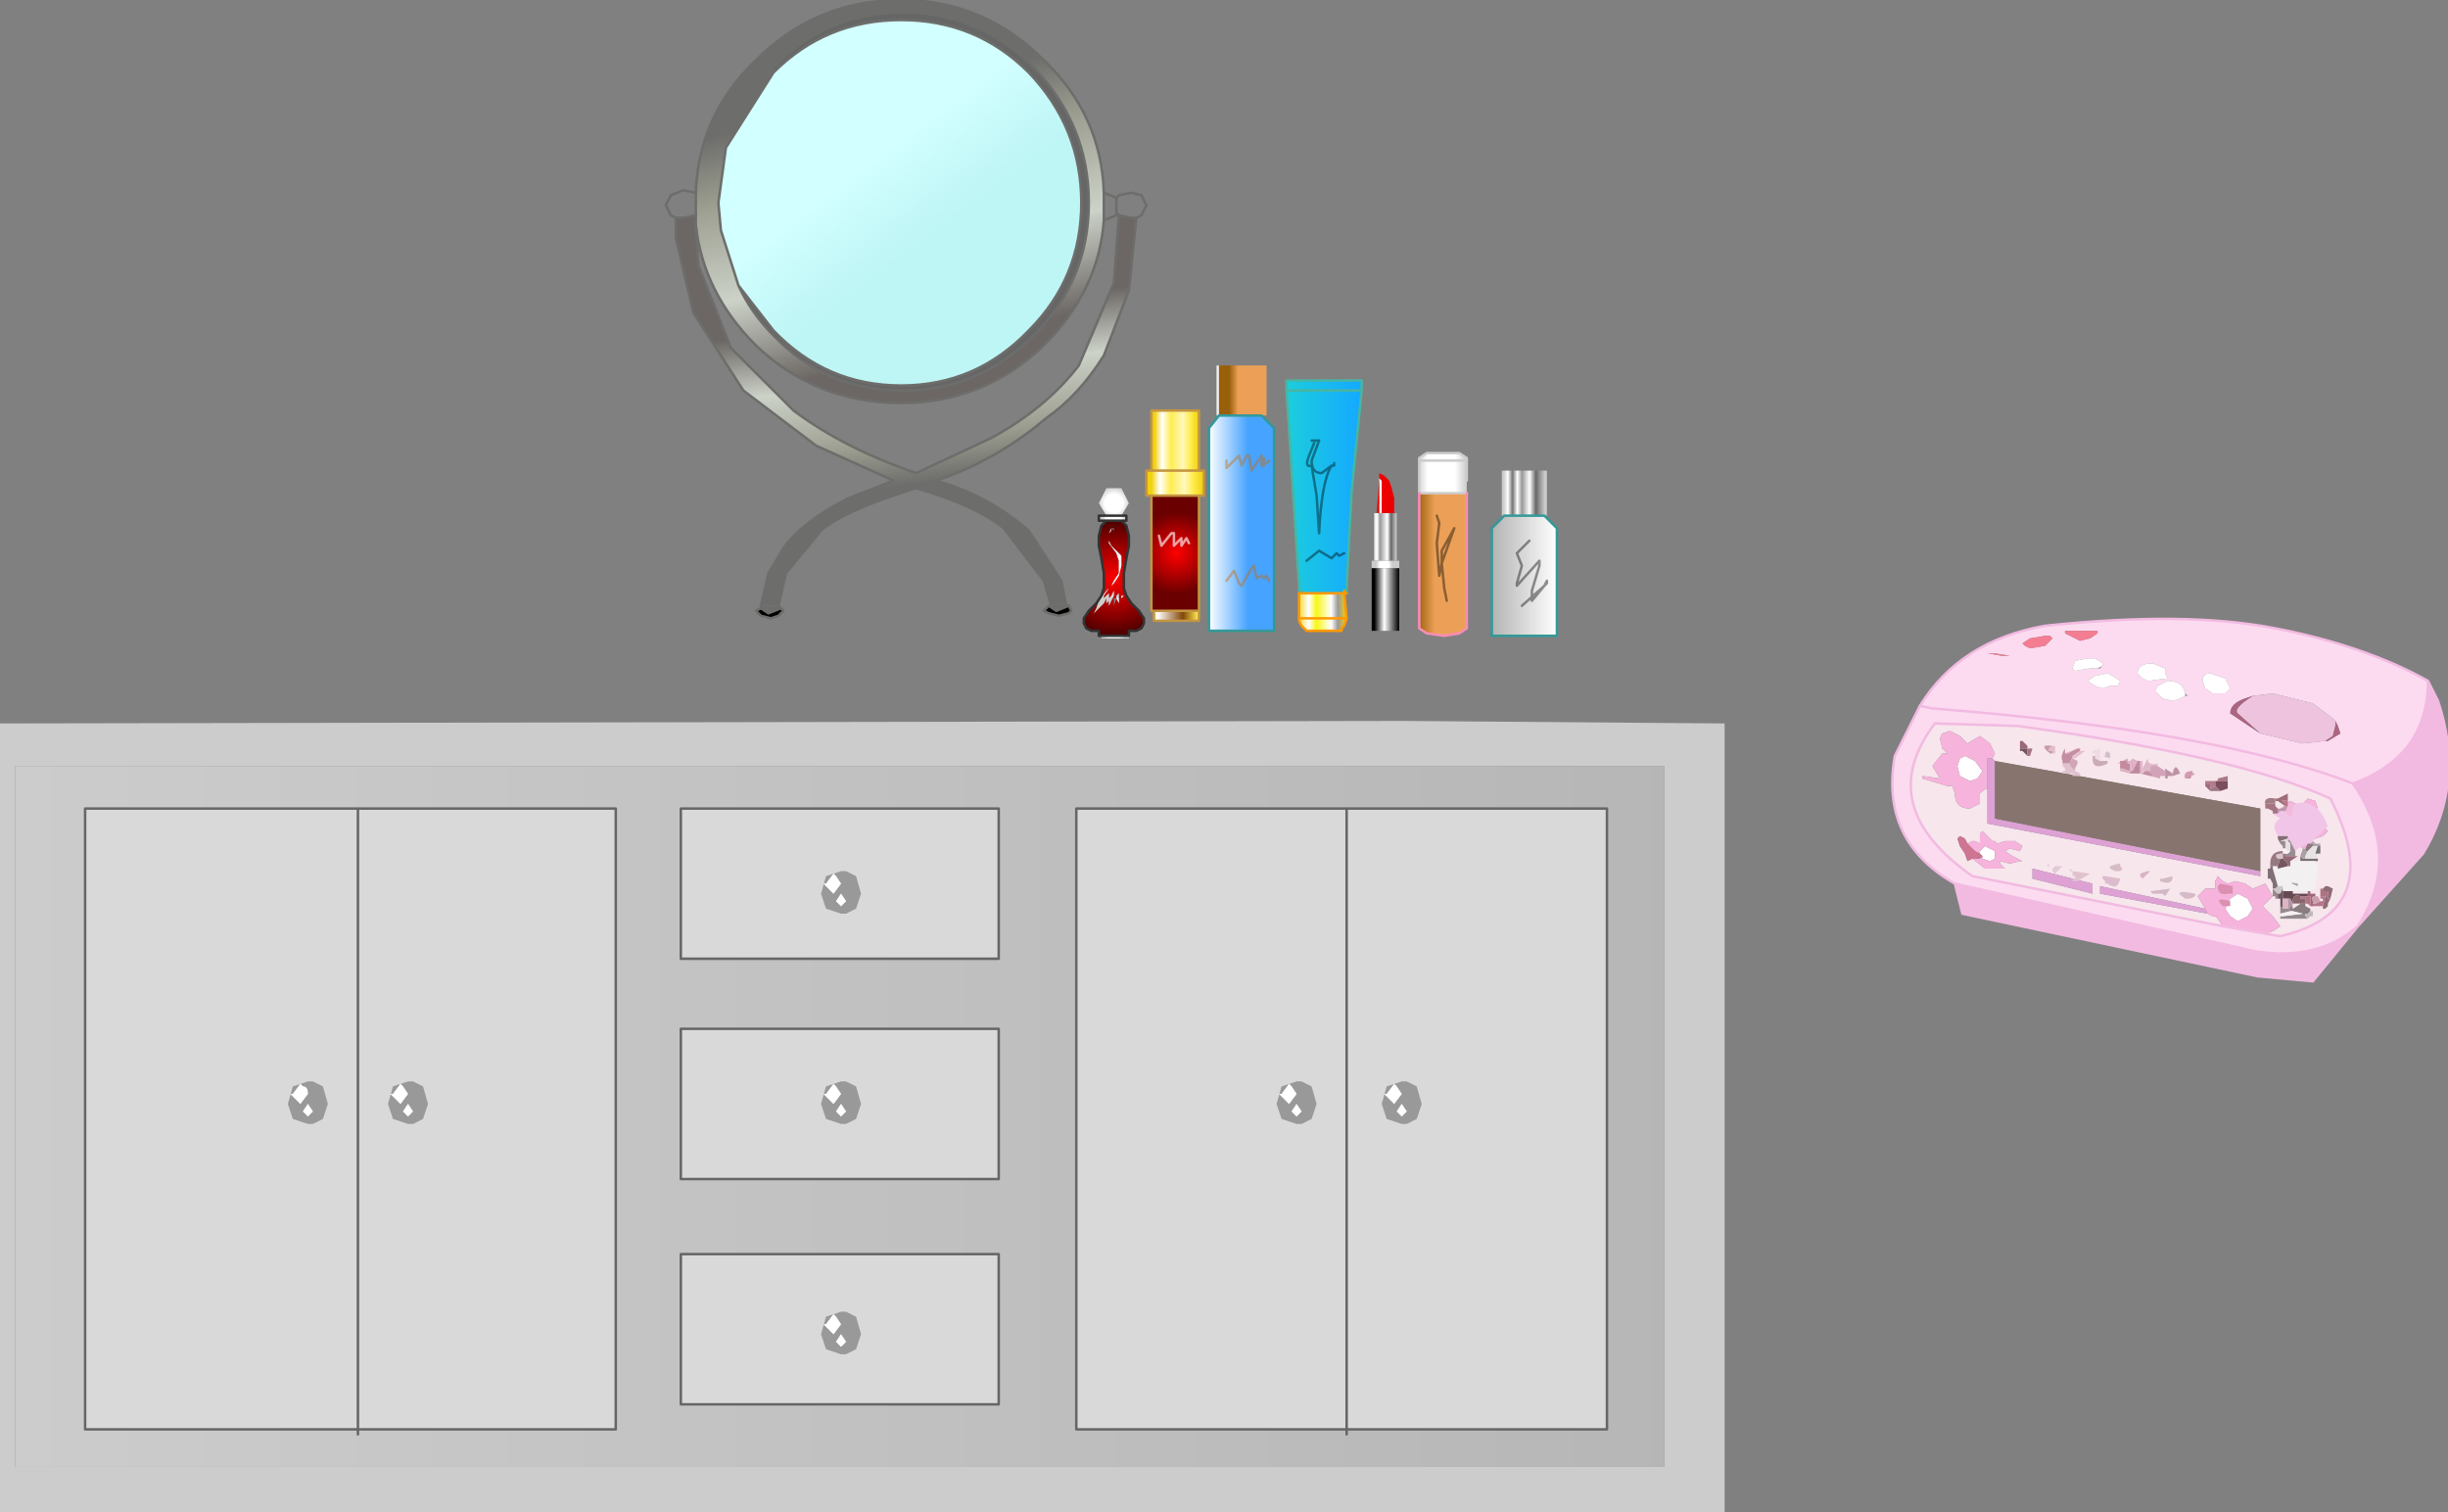<?xml version="1.0" encoding="UTF-8" standalone="no"?>
<svg xmlns:xlink="http://www.w3.org/1999/xlink" height="30.2px" width="48.9px" xmlns="http://www.w3.org/2000/svg">
  <rect width="100%" height="100%" fill="#808080" stroke="none"/>
  <g transform="matrix(1.0, 0.0, 0.0, 1.0, 18.65, 11.05)">
    <path d="M28.45 7.45 L29.75 6.0 Q30.6 4.6 30.05 2.95 L29.85 2.55 Q29.85 4.05 28.35 4.6 29.35 6.05 28.45 7.45 27.65 8.15 26.4 7.95 L20.4 6.6 20.55 7.2 26.45 8.45 27.55 8.55 28.45 7.45" fill="#f2bae1" fill-rule="evenodd" stroke="none"/>
    <path d="M28.45 7.45 Q29.35 6.05 28.35 4.6 29.85 4.05 29.85 2.55 28.6 1.85 26.8 1.5 25.0 1.15 22.2 1.45 20.5 1.75 19.7 3.05 L19.2 4.05 Q18.9 5.75 20.4 6.6 L26.4 7.95 Q27.65 8.15 28.45 7.45 M25.8 2.5 L25.9 2.7 25.85 2.75 25.8 2.8 25.55 2.8 25.4 2.7 25.35 2.55 Q25.35 2.4 25.5 2.4 L25.8 2.5 M26.5 3.6 L25.9 3.2 Q25.9 3.0 26.2 2.9 L26.35 2.85 26.75 2.8 27.55 3.0 27.95 3.3 28.0 3.35 28.05 3.45 28.1 3.6 27.85 3.75 27.8 3.75 27.35 3.8 26.5 3.6 M25.75 7.45 L20.75 6.45 Q18.75 5.05 20.0 3.4 L21.65 3.45 Q26.05 4.05 27.9 4.9 29.05 7.15 26.9 7.65 L26.6 7.6 25.75 7.45 M23.25 1.55 L23.25 1.6 23.1 1.7 22.9 1.75 22.6 1.6 22.6 1.55 22.85 1.55 23.25 1.55 M23.25 2.3 L23.1 2.3 22.8 2.35 22.75 2.3 22.8 2.15 23.05 2.1 23.2 2.1 23.35 2.2 23.35 2.25 23.3 2.3 23.25 2.3 M22.3 1.65 L22.35 1.7 22.2 1.85 21.9 1.9 21.8 1.85 21.75 1.8 21.9 1.7 22.2 1.65 22.25 1.65 22.3 1.65 M21.5 2.05 L21.45 2.05 21.35 2.05 21.05 2.0 21.2 2.0 21.5 2.05 M25.0 2.85 L24.9 2.9 24.75 2.95 24.55 2.9 24.4 2.75 24.45 2.65 24.65 2.55 Q24.95 2.55 25.0 2.8 L25.05 2.85 25.0 2.85 M24.6 2.4 L24.65 2.5 24.25 2.55 24.15 2.5 24.05 2.4 Q24.05 2.2 24.35 2.2 L24.6 2.3 24.6 2.4 M23.45 2.4 L23.55 2.45 23.7 2.55 23.65 2.65 23.55 2.65 23.5 2.65 23.35 2.7 23.2 2.65 23.05 2.55 23.2 2.45 23.45 2.4 M19.7 3.05 L19.95 3.1 Q25.65 3.55 28.35 4.6 25.65 3.55 19.95 3.1 L19.7 3.05" fill="#fcdbf0" fill-rule="evenodd" stroke="none"/>
    <path d="M25.8 2.5 L25.5 2.4 Q25.35 2.4 25.35 2.55 L25.4 2.7 25.55 2.8 25.8 2.8 25.85 2.75 25.9 2.7 25.8 2.5 M26.25 6.9 L26.05 6.8 25.9 6.9 25.8 7.1 25.9 7.25 26.05 7.35 26.25 7.25 26.35 7.1 26.25 6.9 M23.35 2.25 L23.35 2.2 23.2 2.1 23.05 2.1 22.8 2.15 22.75 2.3 22.8 2.35 23.1 2.3 23.25 2.3 23.35 2.25 M23.45 2.4 L23.2 2.45 23.05 2.55 23.2 2.65 23.35 2.7 23.5 2.65 23.55 2.65 23.65 2.65 23.7 2.55 23.55 2.45 23.45 2.4 M24.6 2.4 L24.6 2.3 24.35 2.2 Q24.05 2.2 24.05 2.4 L24.15 2.5 24.25 2.55 24.65 2.5 24.6 2.4 M25.0 2.8 Q24.95 2.55 24.65 2.55 L24.45 2.65 24.4 2.75 24.55 2.9 24.75 2.95 24.9 2.9 25.0 2.85 25.0 2.8 M20.95 6.05 L20.95 6.1 21.1 6.15 21.2 6.1 21.2 6.05 21.2 5.95 21.1 5.9 21.0 5.85 20.95 5.9 20.9 5.95 20.9 6.0 20.95 6.05 M20.8 4.15 L20.6 4.05 20.5 4.1 20.45 4.25 20.5 4.45 20.7 4.55 20.85 4.5 20.95 4.35 20.8 4.15" fill="#ffffff" fill-rule="evenodd" stroke="none"/>
    <path d="M26.5 3.6 L27.35 3.8 27.8 3.75 27.95 3.65 28.0 3.45 28.0 3.35 27.95 3.3 27.55 3.0 26.75 2.8 26.35 2.85 Q25.95 3.1 26.05 3.2 L26.5 3.6" fill="#eec3de" fill-rule="evenodd" stroke="none"/>
    <path d="M26.35 2.85 L26.2 2.9 Q25.9 3.0 25.9 3.2 L26.5 3.6 26.05 3.2 Q25.95 3.1 26.35 2.85 M27.8 3.75 L27.85 3.75 28.1 3.6 28.05 3.45 28.0 3.35 28.0 3.45 27.95 3.65 27.8 3.75" fill="#ab6580" fill-rule="evenodd" stroke="none"/>
    <path d="M27.2 5.0 L27.3 5.05 27.45 4.9 27.6 4.95 27.65 5.1 27.6 5.25 27.65 5.35 27.85 5.55 27.75 5.65 27.6 5.7 27.45 5.75 27.45 5.85 27.35 5.9 27.1 5.65 26.95 5.6 26.8 5.5 26.85 5.35 26.95 5.25 26.95 5.3 27.0 5.25 26.95 5.1 27.0 5.0 27.1 4.95 27.2 5.0 M26.5 6.35 L26.5 6.45 21.05 5.4 21.05 4.7 Q21.0 4.7 20.9 4.8 L20.9 5.0 20.7 5.1 Q20.4 5.1 20.4 4.8 L20.35 4.65 20.25 4.65 19.75 4.5 19.75 4.45 20.1 4.5 19.95 4.25 20.15 4.0 20.25 4.0 20.15 3.9 20.1 3.7 20.15 3.6 20.3 3.55 20.5 3.65 20.65 3.8 20.9 3.65 21.1 3.8 21.2 4.0 21.15 4.1 21.2 4.15 26.5 5.1 26.5 6.35 M25.4 7.1 L25.25 6.85 25.4 6.7 25.6 6.7 25.6 6.55 25.65 6.45 25.75 6.55 25.85 6.6 26.0 6.55 26.2 6.6 26.35 6.7 26.6 6.6 26.75 6.85 26.55 7.05 26.75 7.25 26.9 7.45 26.75 7.55 26.6 7.6 26.9 7.65 Q29.05 7.15 27.9 4.9 26.05 4.05 21.65 3.45 L20.0 3.4 Q18.75 5.05 20.75 6.45 L25.75 7.45 25.65 7.3 25.6 7.25 25.55 7.25 25.45 7.2 23.3 6.8 23.3 6.65 25.4 7.1 M23.15 6.8 L21.95 6.5 21.95 6.3 23.15 6.6 23.15 6.8 M21.2 5.75 L21.25 5.8 21.4 5.75 21.6 5.75 21.75 5.85 21.7 5.95 21.5 5.9 21.4 5.95 21.55 6.05 21.75 6.15 21.7 6.15 21.5 6.2 21.3 6.15 21.3 6.2 21.35 6.25 21.4 6.3 21.35 6.3 21.25 6.3 21.0 6.3 20.75 6.1 20.65 6.15 20.6 6.0 20.5 5.85 20.45 5.7 20.5 5.65 20.6 5.7 20.65 5.8 20.75 5.75 20.8 5.75 20.9 5.8 20.9 5.75 20.9 5.7 20.9 5.6 20.95 5.55 21.15 5.75 21.2 5.75" fill="#f7e6ec" fill-rule="evenodd" stroke="none"/>
    <path d="M27.2 5.0 L27.1 4.95 27.0 5.0 26.95 5.1 27.0 5.25 26.95 5.3 26.95 5.25 26.85 5.35 26.8 5.5 26.95 5.6 27.1 5.65 27.35 5.9 27.45 5.85 27.45 5.75 27.6 5.7 27.75 5.65 27.85 5.55 27.65 5.35 27.6 5.25 27.65 5.1 27.6 4.95 27.45 4.9 27.3 5.05 27.2 5.0 M27.15 5.3 L27.3 5.25 27.4 5.3 27.45 5.3 27.45 5.4 27.45 5.45 27.3 5.55 27.1 5.45 27.15 5.3 M21.05 4.7 L21.05 4.1 21.15 4.1 21.2 4.0 21.1 3.8 20.9 3.65 20.65 3.8 20.5 3.65 20.3 3.55 20.15 3.6 20.1 3.7 20.15 3.9 20.25 4.0 20.15 4.0 19.95 4.25 20.1 4.5 19.75 4.45 19.75 4.5 20.25 4.65 20.35 4.65 20.4 4.8 Q20.4 5.1 20.7 5.1 L20.9 5.0 20.9 4.8 Q21.0 4.7 21.05 4.7 M26.25 6.9 L26.35 7.1 26.25 7.25 26.05 7.35 25.9 7.25 25.8 7.1 25.9 6.9 26.05 6.8 26.25 6.9 M26.6 7.6 L26.75 7.55 26.9 7.45 26.75 7.25 26.55 7.05 26.75 6.85 26.6 6.6 26.35 6.7 26.2 6.6 26.0 6.55 25.85 6.6 25.75 6.55 25.65 6.45 25.6 6.55 25.6 6.7 25.4 6.7 25.25 6.85 25.4 7.1 25.45 7.2 25.55 7.25 25.6 7.25 25.65 7.3 25.75 7.45 26.6 7.6 M20.75 6.1 L21.0 6.3 21.25 6.3 21.35 6.3 21.4 6.3 21.35 6.25 21.3 6.2 21.3 6.15 21.5 6.2 21.7 6.15 21.75 6.15 21.55 6.05 21.4 5.95 21.5 5.9 21.7 5.95 21.75 5.85 21.6 5.75 21.4 5.75 21.25 5.8 21.2 5.75 21.15 5.75 20.95 5.55 20.9 5.6 20.9 5.7 20.9 5.75 20.9 5.8 20.8 5.75 20.75 5.75 20.65 5.8 20.75 5.9 20.8 5.95 20.9 6.0 20.9 5.95 20.95 5.9 21.0 5.85 21.1 5.9 21.2 5.95 21.2 6.05 21.2 6.1 21.1 6.15 20.95 6.1 20.95 6.05 20.9 6.1 20.85 6.1 20.75 6.1 M20.95 4.35 L20.85 4.5 20.7 4.55 20.5 4.45 20.45 4.25 20.5 4.1 20.6 4.05 20.8 4.15 20.95 4.35 M20.1 4.5 L20.3 4.55 20.1 4.5" fill="#f6b3dc" fill-rule="evenodd" stroke="none"/>
    <path d="M21.05 4.7 L21.05 5.4 26.5 6.45 26.5 6.35 21.2 5.3 21.2 4.15 21.15 4.1 21.05 4.1 21.05 4.7 M25.4 7.1 L23.3 6.65 23.3 6.8 25.45 7.2 25.4 7.1 M23.15 6.8 L23.15 6.6 21.95 6.3 21.95 6.5 23.15 6.8" fill="#dda1d4" fill-rule="evenodd" stroke="none"/>
    <path d="M21.2 4.15 L21.2 5.3 26.5 6.35 26.5 5.1 21.2 4.15" fill="#87746e" fill-rule="evenodd" stroke="none"/>
    <path d="M23.25 1.55 L22.85 1.55 22.6 1.55 22.6 1.6 22.9 1.75 23.1 1.7 23.25 1.6 23.25 1.55 M22.2 1.65 L21.9 1.7 21.75 1.8 21.8 1.85 21.9 1.9 22.2 1.85 22.35 1.7 22.3 1.65 22.25 1.65 22.2 1.65 M21.5 2.05 L21.2 2.0 21.05 2.0 21.35 2.05 21.45 2.05 21.5 2.05" fill="#f47d93" fill-rule="evenodd" stroke="none"/>
    <path d="M20.65 5.8 L20.6 5.7 20.5 5.65 20.45 5.7 20.5 5.85 20.6 6.0 20.65 6.15 20.75 6.1 20.85 6.1 20.9 6.1 20.95 6.05 20.9 6.0 20.8 5.95 20.75 5.9 20.65 5.8" fill="#ce7591" fill-rule="evenodd" stroke="none"/>
    <path d="M29.85 2.55 L30.05 2.95 Q30.6 4.6 29.75 6.0 L28.45 7.45 Q29.35 6.05 28.35 4.6 29.85 4.05 29.85 2.55 28.6 1.85 26.8 1.5 25.0 1.15 22.2 1.45 20.5 1.75 19.7 3.05 L19.2 4.05 Q18.9 5.75 20.4 6.6 L20.55 7.2 26.45 8.45 27.55 8.55 28.45 7.45 Q27.65 8.15 26.4 7.95 L20.4 6.6 M25.75 7.45 L20.75 6.45 Q18.75 5.05 20.0 3.4 L21.65 3.45 Q26.05 4.05 27.9 4.9 29.05 7.15 26.9 7.65 L26.6 7.6 25.75 7.45 M28.35 4.6 Q25.65 3.55 19.95 3.1 L19.7 3.05" fill="none" stroke="#f2bae1" stroke-linecap="round" stroke-linejoin="round" stroke-width="0.05"/>
    <path d="M25.85 4.55 L25.85 4.65 25.85 4.7 25.85 4.45 25.85 4.5 25.85 4.55" fill="#c1aaaf" fill-rule="evenodd" stroke="none"/>
    <path d="M25.65 4.55 L25.85 4.55 25.85 4.5 25.85 4.45 25.65 4.5 25.65 4.55" fill="#aa7886" fill-rule="evenodd" stroke="none"/>
    <path d="M25.85 4.7 L25.85 4.65 25.85 4.55 25.65 4.55 25.6 4.55 25.6 4.6 25.6 4.65 25.7 4.75 25.85 4.7" fill="#7c4e5b" fill-rule="evenodd" stroke="none"/>
    <path d="M25.7 4.75 L25.6 4.65 25.5 4.7 25.5 4.75 25.7 4.75" fill="#9d7783" fill-rule="evenodd" stroke="none"/>
    <path d="M25.6 4.65 L25.6 4.6 25.6 4.55 25.4 4.55 25.4 4.6 25.45 4.6 25.5 4.6 25.5 4.65 25.5 4.7 25.6 4.65" fill="#b17c8d" fill-rule="evenodd" stroke="none"/>
    <path d="M25.5 4.7 L25.5 4.65 25.5 4.6 25.45 4.6 25.4 4.6 25.4 4.65 25.5 4.75 25.5 4.7" fill="#9e6e7e" fill-rule="evenodd" stroke="none"/>
    <path d="M25.15 4.4 L25.15 4.35 Q24.95 4.35 25.0 4.5 L25.05 4.5 25.1 4.5 25.15 4.4" fill="#d39ab2" fill-rule="evenodd" stroke="none"/>
    <path d="M25.05 4.5 L25.2 4.4 25.15 4.4 25.1 4.5 25.05 4.5" fill="#ba8f9e" fill-rule="evenodd" stroke="none"/>
    <path d="M26.75 5.2 L26.9 5.3 Q26.7 5.4 26.85 5.65 L26.9 5.65 27.05 5.65 27.05 5.7 27.1 5.75 27.2 5.95 27.25 5.9 27.45 5.8 27.5 5.8 27.55 5.75 27.85 5.45 Q27.65 4.9 27.2 5.0 L27.15 5.05 Q27.15 5.4 27.0 5.15 L26.95 5.15 26.9 5.15 26.85 5.2 26.8 5.2 26.75 5.2" fill="#f1c5e7" fill-rule="evenodd" stroke="none"/>
    <path d="M27.15 5.05 L27.15 5.0 27.1 5.0 27.05 5.0 27.05 5.05 27.0 5.15 26.95 5.15 27.0 5.15 Q27.15 5.4 27.15 5.05" fill="#f1bbdc" fill-rule="evenodd" stroke="none"/>
    <path d="M27.7 5.85 L27.7 5.8 27.6 5.8 27.55 5.75 27.5 5.8 27.55 5.8 27.55 5.85 27.6 5.85 27.65 5.85 27.7 5.85" fill="#b0a2ab" fill-rule="evenodd" stroke="none"/>
    <path d="M27.55 5.85 L27.55 5.8 27.5 5.8 27.45 5.8 27.4 5.9 27.4 5.95 27.45 5.95 27.55 5.85" fill="#8d7880" fill-rule="evenodd" stroke="none"/>
    <path d="M27.6 6.15 L27.65 6.15 27.65 6.1 27.6 6.1 27.45 6.1 27.4 6.1 27.35 6.1 27.3 6.05 27.3 6.1 27.3 6.15 27.35 6.15 27.6 6.15" fill="#776f72" fill-rule="evenodd" stroke="none"/>
    <path d="M27.5 6.75 L27.6 6.7 27.6 6.65 27.65 6.4 27.65 6.2 27.6 6.2 27.6 6.15 27.35 6.15 27.3 6.15 27.15 6.15 27.1 6.15 27.1 6.25 27.05 6.25 26.85 6.3 26.85 6.25 26.8 6.25 26.75 6.25 26.75 6.3 26.85 6.65 26.9 6.65 26.95 6.65 26.95 6.7 26.95 6.75 27.0 6.75 27.15 6.75 27.2 6.75 27.45 6.75 27.5 6.75 M27.25 6.65 Q27.0 6.55 27.25 6.6 L27.25 6.65" fill="#f2f0f1" fill-rule="evenodd" stroke="none"/>
    <path d="M27.3 6.05 L27.35 6.1 27.4 6.1 27.4 6.05 27.45 5.95 27.4 5.95 27.4 5.9 27.35 5.9 27.3 6.05" fill="#a8a1a5" fill-rule="evenodd" stroke="none"/>
    <path d="M27.2 5.95 L27.1 5.75 27.05 5.7 27.05 5.75 27.1 5.8 27.1 5.9 27.1 5.95 27.05 6.0 27.0 6.0 27.0 6.05 27.2 6.05 27.2 6.0 27.2 5.95" fill="#998e94" fill-rule="evenodd" stroke="none"/>
    <path d="M27.1 6.15 L27.25 6.05 27.2 6.05 27.0 6.05 27.0 6.0 26.95 6.0 26.95 6.05 26.95 6.1 27.0 6.15 27.05 6.2 27.05 6.25 27.1 6.25 27.1 6.15" fill="#946c78" fill-rule="evenodd" stroke="none"/>
    <path d="M27.6 6.1 L27.65 6.0 27.6 6.0 27.65 5.85 27.6 5.85 27.55 5.85 27.45 5.95 27.4 6.05 27.4 6.1 27.45 6.1 27.6 6.1" fill="#e7e2e4" fill-rule="evenodd" stroke="none"/>
    <path d="M27.65 6.0 L27.7 6.0 27.7 5.85 27.65 5.85 27.6 6.0 27.65 6.0" fill="#757073" fill-rule="evenodd" stroke="none"/>
    <path d="M27.9 6.9 L27.95 6.7 27.85 6.65 27.8 6.65 27.75 6.7 27.75 6.75 27.85 6.75 27.85 6.8 27.85 6.85 27.85 6.9 27.9 6.9" fill="#8c6c75" fill-rule="evenodd" stroke="none"/>
    <path d="M27.75 6.7 L27.7 6.7 27.7 6.85 27.75 6.85 27.8 6.85 27.85 6.85 27.85 6.8 27.85 6.75 27.75 6.75 27.75 6.7" fill="#ae7282" fill-rule="evenodd" stroke="none"/>
    <path d="M27.75 7.05 L27.75 7.1 27.8 7.1 27.85 7.05 27.85 7.0 27.9 6.9 27.85 6.9 27.85 6.85 27.8 6.85 27.75 7.05" fill="#926c79" fill-rule="evenodd" stroke="none"/>
    <path d="M27.55 7.05 L27.6 7.05 27.75 7.05 27.8 6.85 27.75 6.85 27.7 6.85 27.7 6.9 27.75 6.9 27.75 6.95 27.7 6.95 27.6 7.0 27.55 7.0 27.55 7.05" fill="#b6758b" fill-rule="evenodd" stroke="none"/>
    <path d="M27.7 6.95 L27.65 6.85 27.6 6.85 Q27.5 6.85 27.55 6.95 L27.55 7.0 27.6 7.0 27.7 6.95" fill="#cd9eae" fill-rule="evenodd" stroke="none"/>
    <path d="M27.25 6.65 L27.25 6.6 Q27.0 6.55 27.25 6.65" fill="#a99fa3" fill-rule="evenodd" stroke="none"/>
    <path d="M27.5 7.05 L27.55 7.05 27.55 7.0 27.55 6.95 Q27.5 6.85 27.6 6.85 L27.6 6.8 27.5 6.8 27.5 6.75 27.45 6.75 27.45 6.8 27.45 6.85 27.5 6.85 27.5 7.0 27.5 7.05" fill="#9c6777" fill-rule="evenodd" stroke="none"/>
    <path d="M27.15 6.75 L27.0 6.75 26.95 6.75 26.95 6.85 26.95 6.9 27.0 6.9 27.05 6.9 27.1 6.9 27.15 7.0 27.15 6.95 Q27.15 6.8 27.3 6.85 L27.35 6.85 27.45 6.85 27.45 6.8 27.15 6.8 27.15 6.75" fill="#664a52" fill-rule="evenodd" stroke="none"/>
    <path d="M27.4 7.0 L27.45 7.0 27.5 7.05 27.5 7.0 27.5 6.85 27.45 6.85 27.35 6.85 27.3 6.85 27.3 6.9 27.4 6.9 27.4 6.95 27.4 7.0" fill="#b07484" fill-rule="evenodd" stroke="none"/>
    <path d="M27.5 7.15 L27.5 7.1 27.4 7.05 27.4 7.0 27.35 7.0 27.3 7.0 27.15 7.1 27.15 7.05 27.1 7.05 27.1 7.1 27.1 7.15 27.15 7.15 27.35 7.2 27.4 7.2 27.45 7.2 27.5 7.15" fill="#897d80" fill-rule="evenodd" stroke="none"/>
    <path d="M27.3 6.85 Q27.15 6.8 27.15 6.95 L27.15 7.0 27.2 7.0 27.3 7.0 27.35 7.0 27.4 7.0 27.4 6.95 27.4 6.9 27.3 6.9 27.3 6.85" fill="#89656d" fill-rule="evenodd" stroke="none"/>
    <path d="M27.15 7.0 L27.1 6.9 27.05 6.9 27.05 7.05 27.05 7.1 27.1 7.1 27.1 7.05 27.15 7.05 27.15 7.0" fill="#b396a7" fill-rule="evenodd" stroke="none"/>
    <path d="M27.15 7.05 L27.15 7.1 27.3 7.0 27.2 7.0 27.15 7.0 27.15 7.05" fill="#f3e7e9" fill-rule="evenodd" stroke="none"/>
    <path d="M27.05 4.95 L27.05 4.9 27.05 4.8 26.85 4.9 26.8 4.9 26.8 4.95 26.85 4.95 27.0 5.05 27.0 5.0 Q26.85 4.9 27.05 4.95" fill="#9e6c7a" fill-rule="evenodd" stroke="none"/>
    <path d="M26.8 4.9 Q26.55 4.85 26.6 5.05 L26.6 5.0 26.8 5.0 26.8 4.95 26.8 4.9" fill="#a07c83" fill-rule="evenodd" stroke="none"/>
    <path d="M26.95 5.15 L27.0 5.15 27.05 5.05 27.0 5.05 26.9 5.1 26.85 5.1 26.85 5.15 26.85 5.2 26.9 5.15 26.95 5.15" fill="#bf97ab" fill-rule="evenodd" stroke="none"/>
    <path d="M27.05 5.0 L27.05 4.95 Q26.85 4.9 27.0 5.0 L27.0 5.05 27.05 5.05 27.05 5.0" fill="#b9778a" fill-rule="evenodd" stroke="none"/>
    <path d="M26.6 5.05 L26.6 5.1 26.65 5.1 26.75 5.15 26.75 5.2 26.8 5.2 26.85 5.2 26.85 5.15 26.85 5.1 26.8 5.05 26.8 5.0 26.6 5.0 26.6 5.05" fill="#a57482" fill-rule="evenodd" stroke="none"/>
    <path d="M26.85 5.65 L26.85 5.7 26.9 5.8 26.9 5.75 27.05 5.7 27.05 5.65 26.9 5.65 26.85 5.65" fill="#826f75" fill-rule="evenodd" stroke="none"/>
    <path d="M27.1 5.95 L27.1 5.9 27.1 5.8 27.05 5.75 27.05 5.7 26.9 5.75 26.95 5.75 27.0 5.75 27.0 5.85 27.0 5.9 27.05 5.95 27.1 5.95" fill="#e7dee1" fill-rule="evenodd" stroke="none"/>
    <path d="M26.9 5.8 L26.95 5.85 26.95 5.9 27.0 5.9 27.0 5.85 27.0 5.75 26.95 5.75 26.9 5.75 26.9 5.8" fill="#958a8d" fill-rule="evenodd" stroke="none"/>
    <path d="M26.95 5.9 L26.95 5.95 26.95 6.0 27.0 6.0 27.05 6.0 27.1 5.95 27.05 5.95 27.0 5.9 26.95 5.9" fill="#f6f2f4" fill-rule="evenodd" stroke="none"/>
    <path d="M26.85 6.25 L26.85 6.3 27.05 6.25 27.05 6.2 27.0 6.15 26.95 6.1 26.9 6.1 26.85 6.25" fill="#75555f" fill-rule="evenodd" stroke="none"/>
    <path d="M26.95 5.95 Q26.7 5.95 26.7 6.2 L26.7 6.25 26.75 6.25 26.8 6.25 26.85 6.25 26.9 6.1 26.85 6.1 Q26.75 6.0 26.95 6.0 L26.95 5.95" fill="#967881" fill-rule="evenodd" stroke="none"/>
    <path d="M26.95 6.1 L26.95 6.05 26.95 6.0 Q26.75 6.0 26.85 6.1 L26.9 6.1 26.95 6.1" fill="#d8c4ca" fill-rule="evenodd" stroke="none"/>
    <path d="M26.7 6.25 L26.7 6.3 26.65 6.3 26.65 6.4 26.65 6.45 26.65 6.5 26.7 6.5 26.75 6.6 26.75 6.65 26.75 6.7 26.8 6.7 26.85 6.65 26.75 6.3 26.75 6.25 26.7 6.25" fill="#7e7076" fill-rule="evenodd" stroke="none"/>
    <path d="M26.75 6.65 L26.75 6.85 26.8 6.85 26.8 6.9 26.85 6.9 26.85 6.85 26.85 6.8 26.8 6.75 26.75 6.7 26.75 6.65" fill="#9b878f" fill-rule="evenodd" stroke="none"/>
    <path d="M26.95 6.7 L26.95 6.65 26.9 6.65 26.85 6.65 26.8 6.7 26.75 6.7 26.8 6.75 26.85 6.8 26.9 6.8 26.95 6.7" fill="#cdc7c9" fill-rule="evenodd" stroke="none"/>
    <path d="M26.85 6.9 L26.9 6.9 26.9 7.0 26.9 7.05 26.95 7.1 26.95 7.05 26.95 6.9 26.95 6.85 26.95 6.75 26.95 6.7 26.9 6.8 26.85 6.8 26.85 6.85 26.85 6.9" fill="#6e5960" fill-rule="evenodd" stroke="none"/>
    <path d="M27.05 6.9 L27.0 6.9 26.95 6.9 26.95 7.05 26.95 7.1 27.0 7.1 27.05 7.1 27.05 7.05 27.05 6.9" fill="#dbb5c7" fill-rule="evenodd" stroke="none"/>
    <path d="M25.7 6.6 L25.65 6.65 Q25.65 6.85 25.85 6.8 L25.95 6.8 25.95 6.75 25.95 6.65 25.7 6.6" fill="#db8fb1" fill-rule="evenodd" stroke="none"/>
    <path d="M25.9 7.05 L25.9 6.95 Q25.55 6.85 25.75 7.05 L25.8 7.05 25.85 7.05 25.9 7.05" fill="#da91b0" fill-rule="evenodd" stroke="none"/>
    <path d="M25.2 6.85 L25.2 6.8 Q24.7 6.7 25.0 6.9 L25.05 6.9 25.1 6.9 25.2 6.85" fill="#d5bbc7" fill-rule="evenodd" stroke="none"/>
    <path d="M22.35 3.85 Q22.05 3.8 22.3 4.0 L22.35 4.0 22.35 3.95 Q22.2 3.95 22.35 3.85" fill="#c79aac" fill-rule="evenodd" stroke="none"/>
    <path d="M22.35 3.85 Q22.2 3.95 22.35 3.95 L22.35 4.0 22.4 4.0 22.4 3.85 22.35 3.85" fill="#e3bbca" fill-rule="evenodd" stroke="none"/>
    <path d="M22.9 3.95 L22.9 3.9 22.85 3.9 22.6 4.0 22.6 3.95 22.6 3.9 Q22.5 4.05 22.55 4.15 L22.55 4.2 22.6 4.2 22.7 4.2 22.7 4.15 22.75 4.1 22.75 4.05 22.9 3.95" fill="#c48ea3" fill-rule="evenodd" stroke="none"/>
    <path d="M22.75 4.1 L22.8 4.1 23.0 3.95 22.95 3.95 22.9 3.95 22.75 4.05 22.75 4.1" fill="#e6bfd2" fill-rule="evenodd" stroke="none"/>
    <path d="M22.85 3.9 L22.65 4.0 22.6 4.0 22.85 3.9" fill="#ecceda" fill-rule="evenodd" stroke="none"/>
    <path d="M22.55 4.2 L22.55 4.25 22.6 4.3 22.6 4.35 22.55 4.35 22.55 4.4 22.6 4.4 22.75 4.4 22.75 4.45 22.8 4.45 22.9 4.45 22.9 4.4 22.8 4.35 22.7 4.25 22.7 4.2 22.6 4.2 22.55 4.2" fill="#e0c1ce" fill-rule="evenodd" stroke="none"/>
    <path d="M22.8 4.35 L22.8 4.3 22.85 4.2 22.85 4.15 22.75 4.1 22.7 4.15 22.7 4.2 22.7 4.25 22.8 4.35" fill="#d1a5b8" fill-rule="evenodd" stroke="none"/>
    <path d="M21.85 4.05 L21.85 4.0 21.85 3.9 21.75 3.9 21.7 3.9 21.7 3.95 21.75 3.95 21.85 4.05" fill="#76545f" fill-rule="evenodd" stroke="none"/>
    <path d="M21.85 3.9 L21.85 4.0 21.85 4.05 21.9 4.05 21.95 3.9 21.9 3.9 21.85 3.9" fill="#a57484" fill-rule="evenodd" stroke="none"/>
    <path d="M21.7 3.9 L21.75 3.9 21.85 3.9 21.85 3.85 21.75 3.75 21.7 3.75 21.7 3.85 21.7 3.9" fill="#996979" fill-rule="evenodd" stroke="none"/>
    <path d="M21.7 3.95 L21.7 3.9 21.7 3.85 21.7 3.75 21.7 3.7 21.7 3.95" fill="#cfb9c0" fill-rule="evenodd" stroke="none"/>
    <path d="M24.75 4.45 L24.75 4.4 24.6 4.3 24.6 4.35 24.6 4.4 24.6 4.45 24.6 4.5 24.65 4.5 24.65 4.45 24.75 4.45" fill="#be92a5" fill-rule="evenodd" stroke="none"/>
    <path d="M24.75 4.45 L24.9 4.4 Q24.8 4.15 24.75 4.4 L24.75 4.45" fill="#bd94a5" fill-rule="evenodd" stroke="none"/>
    <path d="M24.45 4.25 L24.45 4.2 Q24.25 4.25 24.25 4.1 L24.15 4.3 24.15 4.35 24.2 4.35 24.25 4.35 24.3 4.35 24.3 4.3 Q24.3 4.2 24.45 4.25" fill="#ddb8c8" fill-rule="evenodd" stroke="none"/>
    <path d="M24.15 4.3 L24.15 4.25 24.15 4.15 24.1 4.15 24.1 4.35 24.1 4.4 24.15 4.4 24.2 4.35 24.15 4.35 24.15 4.3" fill="#e7b6cc" fill-rule="evenodd" stroke="none"/>
    <path d="M24.6 4.35 L24.45 4.25 Q24.3 4.2 24.3 4.3 L24.3 4.35 24.3 4.4 24.35 4.4 24.35 4.45 24.3 4.45 24.5 4.5 24.5 4.45 24.6 4.45 24.6 4.4 24.6 4.35" fill="#d2a3b8" fill-rule="evenodd" stroke="none"/>
    <path d="M24.1 4.4 L24.3 4.45 24.35 4.45 24.35 4.4 24.3 4.4 24.3 4.35 24.25 4.35 24.2 4.35 24.15 4.4 24.1 4.4" fill="#c58da4" fill-rule="evenodd" stroke="none"/>
    <path d="M23.3 4.15 L23.3 4.1 23.3 3.95 23.3 3.9 23.15 3.95 23.15 4.0 23.2 4.0 23.2 4.05 23.2 4.1 23.3 4.15" fill="#efdae5" fill-rule="evenodd" stroke="none"/>
    <path d="M23.85 4.15 L23.85 4.1 23.65 4.2 23.7 4.2 23.7 4.15 23.85 4.15" fill="#d8a5b8" fill-rule="evenodd" stroke="none"/>
    <path d="M23.7 4.3 L23.7 4.35 23.9 4.4 23.9 4.35 23.75 4.3 23.7 4.3" fill="#dcb2c3" fill-rule="evenodd" stroke="none"/>
    <path d="M23.7 4.2 L23.7 4.25 23.7 4.3 23.75 4.3 23.9 4.35 23.9 4.3 23.9 4.2 23.85 4.2 23.85 4.15 23.7 4.15 23.7 4.2" fill="#c3899f" fill-rule="evenodd" stroke="none"/>
    <path d="M24.05 4.15 L23.95 4.1 23.9 4.15 23.85 4.15 23.85 4.2 23.9 4.2 23.9 4.3 23.9 4.35 23.95 4.35 24.05 4.15" fill="#e1b2c6" fill-rule="evenodd" stroke="none"/>
    <path d="M24.1 4.15 L24.05 4.15 23.95 4.35 23.9 4.35 23.9 4.4 23.95 4.4 24.1 4.4 24.1 4.35 24.1 4.15" fill="#be899f" fill-rule="evenodd" stroke="none"/>
    <path d="M23.2 4.05 L23.15 4.05 23.15 4.1 Q23.15 4.35 23.45 4.2 L23.45 4.15 23.35 4.15 23.3 4.15 23.2 4.1 23.2 4.05" fill="#ccabb8" fill-rule="evenodd" stroke="none"/>
    <path d="M23.5 4.1 L23.5 4.05 23.5 4.0 Q23.4 3.9 23.4 4.05 L23.35 4.05 23.5 4.1" fill="#d2bfca" fill-rule="evenodd" stroke="none"/>
    <path d="M24.25 6.35 L24.1 6.4 24.1 6.45 24.15 6.5 24.3 6.35 24.25 6.35" fill="#d8b2c5" fill-rule="evenodd" stroke="none"/>
    <path d="M24.3 6.75 L24.35 6.8 24.55 6.8 24.6 6.85 24.7 6.7 24.3 6.75" fill="#d2b8c5" fill-rule="evenodd" stroke="none"/>
    <path d="M24.5 6.5 L24.5 6.55 Q24.75 6.65 24.75 6.45 L24.55 6.5 24.5 6.5" fill="#d3bbc5" fill-rule="evenodd" stroke="none"/>
    <path d="M23.35 6.45 L23.35 6.5 23.4 6.55 23.4 6.6 23.45 6.6 Q23.65 6.75 23.7 6.5 L23.4 6.45 23.35 6.45" fill="#dcbccc" fill-rule="evenodd" stroke="none"/>
    <path d="M23.7 6.2 Q23.35 6.25 23.6 6.35 L23.65 6.35 23.7 6.35 23.75 6.3 23.7 6.25 23.7 6.2" fill="#d7bcc7" fill-rule="evenodd" stroke="none"/>
    <path d="M22.4 6.4 L22.55 6.25 22.3 6.25 22.25 6.2 22.25 6.25 22.4 6.25 22.35 6.3 22.35 6.35 22.4 6.4" fill="#dfcad6" fill-rule="evenodd" stroke="none"/>
    <path d="M22.7 6.3 L22.7 6.35 22.75 6.35 22.75 6.4 22.75 6.45 22.8 6.45 22.8 6.5 22.75 6.5 22.75 6.55 22.85 6.55 23.1 6.4 22.75 6.35 22.7 6.3" fill="#e0c2cf" fill-rule="evenodd" stroke="none"/>
    <path d="M26.9 7.05 L26.9 7.25 26.9 7.2 27.1 7.15 27.1 7.1 27.05 7.1 27.0 7.1 26.95 7.1 26.9 7.05" fill="#968b8e" fill-rule="evenodd" stroke="none"/>
    <path d="M26.9 7.25 L26.9 7.3 27.45 7.3 27.4 7.25 27.4 7.2 27.35 7.2 26.95 7.25 26.9 7.25" fill="#938a8e" fill-rule="evenodd" stroke="none"/>
    <path d="M26.9 7.25 L26.95 7.25 27.35 7.2 27.15 7.15 27.1 7.15 26.9 7.2 26.9 7.25" fill="#f5f0f1" fill-rule="evenodd" stroke="none"/>
    <path d="M27.45 7.3 L27.5 7.25 27.55 7.25 27.55 7.15 27.5 7.15 27.45 7.2 27.4 7.2 27.4 7.25 27.45 7.3" fill="#bfb8bb" fill-rule="evenodd" stroke="none"/>
    <path d="M-3.9 -5.35 L-3.2 -4.45 Q-2.15 -3.35 -0.65 -3.35 0.85 -3.35 1.9 -4.45 2.95 -5.5 2.95 -7.0 2.95 -8.5 1.9 -9.6 0.85 -10.65 -0.65 -10.65 -2.15 -10.65 -3.2 -9.6 L-4.15 -8.1 -3.2 -9.7 Q-2.15 -10.8 -0.6 -10.8 0.9 -10.8 2.0 -9.7 3.1 -8.55 3.1 -7.0 3.1 -5.45 2.0 -4.35 0.9 -3.25 -0.6 -3.25 -2.15 -3.25 -3.2 -4.35 -3.65 -4.8 -3.9 -5.35" fill="#666666" fill-rule="evenodd" stroke="none"/>
    <path d="M2.7 1.05 L2.75 1.15 2.7 1.2 2.5 1.25 2.3 1.2 2.2 1.15 2.3 1.05 2.45 1.15 2.7 1.05 M-3.05 1.1 L-3.0 1.15 -3.1 1.25 -3.25 1.3 -3.45 1.25 -3.55 1.15 -3.45 1.1 -3.3 1.2 -3.05 1.1" fill="#000000" fill-rule="evenodd" stroke="none"/>
    <path d="M2.65 1.05 L2.7 1.05 2.45 1.15 2.3 1.05 2.35 1.05 2.5 1.0 2.65 1.05 M-3.1 1.05 L-3.05 1.1 -3.3 1.2 -3.45 1.1 -3.45 1.05 -3.25 1.05 -3.1 1.05" fill="#6d6d6b" fill-rule="evenodd" stroke="none"/>
    <path d="M-4.75 -7.2 Q-4.7 -8.75 -3.55 -9.85 -2.35 -11.05 -0.65 -11.05 1.0 -11.05 2.2 -9.85 3.35 -8.75 3.4 -7.2 L3.4 -7.0 3.4 -6.65 Q3.3 -5.25 2.2 -4.15 1.0 -3.0 -0.65 -3.0 -2.35 -3.0 -3.55 -4.15 -4.6 -5.2 -4.75 -6.55 L-4.75 -6.75 -4.75 -7.0 -4.75 -7.2 M-3.9 -5.35 Q-3.65 -4.8 -3.2 -4.35 -2.15 -3.25 -0.6 -3.25 0.9 -3.25 2.0 -4.35 3.1 -5.45 3.1 -7.0 3.1 -8.55 2.0 -9.7 0.9 -10.8 -0.6 -10.8 -2.15 -10.8 -3.2 -9.7 L-4.15 -8.1 -4.3 -7.0 -4.25 -6.45 -3.9 -5.35" fill="url(#gradient0)" fill-rule="evenodd" stroke="none"/>
    <path d="M4.05 -6.7 L3.9 -5.25 3.4 -3.95 Q2.9 -3.15 2.25 -2.7 1.25 -1.85 0.05 -1.45 1.1 -1.15 1.9 -0.45 L2.55 0.55 2.65 1.05 2.5 1.0 2.35 1.05 2.2 0.55 1.4 -0.5 Q0.85 -0.95 -0.35 -1.3 -1.8 -0.85 -2.25 -0.45 L-2.95 0.4 -3.1 1.05 -3.25 1.05 -3.45 1.05 -3.3 0.4 -3.0 -0.1 Q-2.6 -0.65 -1.7 -1.1 L-0.8 -1.45 -2.35 -2.15 -3.8 -3.25 -4.8 -4.8 -5.15 -6.3 -5.15 -6.7 -5.0 -6.7 -4.75 -6.75 -4.75 -6.55 -4.7 -5.75 -4.05 -4.1 -2.8 -2.85 Q-1.8 -2.1 -0.35 -1.6 L1.15 -2.3 Q2.25 -2.9 2.9 -3.75 L3.6 -5.4 3.7 -6.75 3.95 -6.7 4.05 -6.7" fill="url(#gradient1)" fill-rule="evenodd" stroke="none"/>
    <path d="M-4.15 -8.1 L-3.2 -9.6 Q-2.15 -10.65 -0.65 -10.65 0.85 -10.65 1.9 -9.6 2.95 -8.5 2.95 -7.0 2.95 -5.5 1.9 -4.45 0.85 -3.35 -0.65 -3.35 -2.15 -3.35 -3.2 -4.45 L-3.9 -5.35 -4.25 -6.45 -4.3 -7.0 -4.15 -8.1" fill="url(#gradient2)" fill-rule="evenodd" stroke="none"/>
    <path d="M4.05 -6.7 L3.9 -5.25 3.4 -3.95 Q2.9 -3.15 2.25 -2.7 1.25 -1.85 0.05 -1.45 1.1 -1.15 1.9 -0.45 L2.55 0.55 2.65 1.05 2.7 1.05 2.75 1.15 2.7 1.2 2.5 1.25 2.3 1.2 2.2 1.15 2.3 1.05 2.35 1.05 2.2 0.55 1.4 -0.5 Q0.85 -0.95 -0.35 -1.3 -1.8 -0.85 -2.25 -0.45 L-2.95 0.4 -3.1 1.05 M-3.45 1.05 L-3.3 0.4 -3.0 -0.1 Q-2.6 -0.65 -1.7 -1.1 L-0.8 -1.45 -2.35 -2.15 -3.8 -3.25 -4.8 -4.8 -5.15 -6.3 -5.15 -6.7 -5.25 -6.75 -5.35 -6.95 -5.25 -7.15 -5.0 -7.25 -4.75 -7.2 M3.4 -7.2 L3.65 -7.1 3.65 -6.8 3.65 -6.75 3.4 -6.65 M3.7 -6.75 L3.6 -5.4 2.9 -3.75 Q2.25 -2.9 1.15 -2.3 L-0.35 -1.6 Q-1.8 -2.1 -2.8 -2.85 L-4.05 -4.1 -4.7 -5.75 -4.75 -6.55 M-4.75 -6.75 L-5.0 -6.7 -5.15 -6.7 M-3.45 1.1 L-3.3 1.2 -3.05 1.1 M2.3 1.05 L2.45 1.15 2.7 1.05" fill="none" stroke="#6d6d6b" stroke-linecap="round" stroke-linejoin="round" stroke-width="0.05"/>
    <path d="M3.65 -7.1 L3.7 -7.15 3.95 -7.2 4.15 -7.15 4.25 -6.95 4.15 -6.75 4.05 -6.7 3.95 -6.7 3.7 -6.75 3.65 -6.8 M-3.1 1.05 L-3.05 1.1 -3.0 1.15 -3.1 1.25 -3.25 1.3 -3.45 1.25 -3.55 1.15 -3.45 1.1 -3.45 1.05 M-4.75 -7.2 Q-4.7 -8.75 -3.55 -9.85 -2.35 -11.05 -0.65 -11.05 1.0 -11.05 2.2 -9.85 3.35 -8.75 3.4 -7.2 L3.4 -7.0 3.4 -6.65 Q3.3 -5.25 2.2 -4.15 1.0 -3.0 -0.65 -3.0 -2.35 -3.0 -3.55 -4.15 -4.6 -5.2 -4.75 -6.55 L-4.75 -6.75 -4.75 -7.0 -4.75 -7.2 M-4.15 -8.1 L-3.2 -9.6 Q-2.15 -10.65 -0.65 -10.65 0.85 -10.65 1.9 -9.6 2.95 -8.5 2.95 -7.0 2.95 -5.5 1.9 -4.45 0.85 -3.35 -0.65 -3.35 -2.15 -3.35 -3.2 -4.45 L-3.9 -5.35 Q-3.65 -4.8 -3.2 -4.35 -2.15 -3.25 -0.6 -3.25 0.9 -3.25 2.0 -4.35 3.1 -5.45 3.1 -7.0 3.1 -8.55 2.0 -9.7 0.9 -10.8 -0.6 -10.8 -2.15 -10.8 -3.2 -9.7 L-4.15 -8.1 -4.3 -7.0 -4.25 -6.45 -3.9 -5.35" fill="none" stroke="#6d6d6b" stroke-linecap="round" stroke-linejoin="round" stroke-width="0.05"/>
    <path d="M-18.35 4.25 L-18.35 18.25 14.6 18.25 14.6 4.25 -18.35 4.25 M-18.65 19.15 L-18.65 3.4 9.35 3.35 15.8 3.4 15.8 19.15 -18.65 19.15" fill="#cccccc" fill-rule="evenodd" stroke="none"/>
    <path d="M-11.5 17.5 L-16.95 17.5 -16.95 5.1 -11.5 5.1 -6.35 5.1 -6.35 17.5 -11.5 17.5 -11.5 5.1 -11.5 17.5 M8.25 17.5 L2.85 17.5 2.85 5.1 8.25 5.1 13.45 5.1 13.45 17.5 8.25 17.5 8.25 5.1 8.25 17.5 M1.3 12.5 L-5.05 12.5 -5.05 9.5 1.3 9.5 1.3 12.5 M1.3 8.1 L-5.05 8.1 -5.05 5.1 1.3 5.1 1.3 8.1 M-5.05 14.0 L1.3 14.0 1.3 17.0 -5.05 17.0 -5.05 14.0" fill="#d9d9d9" fill-rule="evenodd" stroke="none"/>
    <path d="M-11.5 17.5 L-6.35 17.5 -6.35 5.1 -11.5 5.1 -16.95 5.1 -16.95 17.5 -11.5 17.5 -11.5 17.6 -11.5 17.5 M-18.35 4.25 L14.6 4.25 14.6 18.25 -18.35 18.25 -18.35 4.25 M8.25 17.5 L13.45 17.5 13.45 5.1 8.25 5.1 2.85 5.1 2.85 17.5 8.25 17.5 8.25 17.6 8.25 17.5 M-5.05 14.0 L-5.05 17.0 1.3 17.0 1.3 14.0 -5.05 14.0 M1.3 8.1 L1.3 5.1 -5.05 5.1 -5.05 8.1 1.3 8.1 M1.3 12.5 L1.3 9.5 -5.05 9.5 -5.05 12.5 1.3 12.5" fill="url(#gradient3)" fill-rule="evenodd" stroke="none"/>
    <path d="M-11.5 17.5 L-16.95 17.5 -16.95 5.1 -11.5 5.1 -6.35 5.1 -6.35 17.5 -11.5 17.5 -11.5 17.6 M8.25 17.5 L2.85 17.5 2.85 5.1 8.25 5.1 13.45 5.1 13.45 17.5 8.25 17.5 8.25 17.6 M1.3 12.5 L-5.05 12.5 -5.05 9.5 1.3 9.5 1.3 12.5 M1.3 8.1 L-5.05 8.1 -5.05 5.1 1.3 5.1 1.3 8.1 M-5.05 14.0 L1.3 14.0 1.3 17.0 -5.05 17.0 -5.05 14.0 M8.25 5.1 L8.25 17.5 M-11.5 5.1 L-11.5 17.5 Z" fill="none" stroke="#666666" stroke-linecap="round" stroke-linejoin="round" stroke-width="0.05"/>
    <path d="M-12.2 10.65 L-12.1 11.0 -12.2 11.3 -12.4 11.4 -12.5 11.4 -12.8 11.3 -12.9 11.0 -12.8 10.65 -12.5 10.55 -12.4 10.55 -12.2 10.65 M-12.6 11.15 L-12.5 11.25 -12.4 11.15 -12.5 11.0 -12.6 11.15 M-12.6 10.65 L-12.65 10.6 -12.8 10.8 -12.85 10.8 -12.65 11.0 -12.5 10.8 Q-12.5 10.65 -12.6 10.65" fill="#999999" fill-rule="evenodd" stroke="none"/>
    <path d="M-12.6 10.65 Q-12.5 10.65 -12.5 10.8 L-12.65 11.0 -12.85 10.8 -12.8 10.8 -12.65 10.6 -12.6 10.65 M-12.6 11.15 L-12.5 11.0 -12.4 11.15 -12.5 11.25 -12.6 11.15" fill="#ffffff" fill-rule="evenodd" stroke="none"/>
    <path d="M-10.4 10.55 L-10.2 10.65 -10.1 11.0 -10.2 11.3 -10.4 11.4 -10.5 11.4 -10.8 11.3 -10.9 11.0 -10.8 10.65 -10.5 10.55 -10.4 10.55 M-10.6 11.15 L-10.5 11.25 -10.4 11.15 -10.5 11.0 -10.6 11.15 M-10.6 10.65 L-10.65 10.6 -10.8 10.8 -10.85 10.8 -10.65 11.0 -10.5 10.8 -10.6 10.65" fill="#999999" fill-rule="evenodd" stroke="none"/>
    <path d="M-10.6 10.65 L-10.5 10.8 -10.65 11.0 -10.85 10.8 -10.8 10.8 -10.65 10.6 -10.6 10.65 M-10.6 11.15 L-10.5 11.0 -10.4 11.15 -10.5 11.25 -10.6 11.15" fill="#ffffff" fill-rule="evenodd" stroke="none"/>
    <path d="M7.55 10.65 L7.65 11.0 7.55 11.3 7.35 11.4 7.25 11.4 6.95 11.3 6.85 11.0 6.95 10.65 7.25 10.55 7.35 10.55 7.55 10.65 M7.15 11.15 L7.25 11.25 7.35 11.15 7.25 11.0 7.15 11.15 M7.15 10.65 L7.1 10.6 6.95 10.8 6.9 10.8 7.1 11.0 7.25 10.8 7.15 10.65" fill="#999999" fill-rule="evenodd" stroke="none"/>
    <path d="M7.15 10.65 L7.25 10.8 7.1 11.0 6.9 10.8 6.95 10.8 7.1 10.6 7.15 10.65 M7.15 11.15 L7.25 11.0 7.35 11.15 7.25 11.25 7.15 11.15" fill="#ffffff" fill-rule="evenodd" stroke="none"/>
    <path d="M9.45 10.55 L9.65 10.65 9.75 11.0 9.65 11.3 9.45 11.4 9.35 11.4 9.05 11.3 8.95 11.0 9.05 10.65 9.35 10.55 9.45 10.55 M9.25 11.15 L9.35 11.25 9.45 11.15 9.35 11.0 9.25 11.15 M9.25 10.65 L9.2 10.6 9.05 10.8 9.0 10.8 9.2 11.0 9.35 10.8 9.25 10.65" fill="#999999" fill-rule="evenodd" stroke="none"/>
    <path d="M9.25 10.65 L9.35 10.8 9.2 11.0 9.0 10.8 9.05 10.8 9.2 10.6 9.25 10.65 M9.25 11.15 L9.35 11.0 9.45 11.15 9.35 11.25 9.25 11.15" fill="#ffffff" fill-rule="evenodd" stroke="none"/>
    <path d="M-1.75 6.35 L-1.55 6.45 -1.45 6.8 -1.55 7.1 -1.75 7.2 -1.85 7.2 -2.15 7.1 -2.25 6.8 -2.15 6.45 -1.85 6.35 -1.75 6.35 M-1.95 6.95 L-1.85 7.05 -1.75 6.95 -1.85 6.8 -1.95 6.95 M-1.95 6.45 L-2.0 6.4 -2.15 6.6 -2.2 6.6 -2.0 6.8 -1.85 6.6 -1.95 6.45" fill="#999999" fill-rule="evenodd" stroke="none"/>
    <path d="M-1.95 6.45 L-1.85 6.6 -2.0 6.8 -2.2 6.6 -2.15 6.6 -2.0 6.4 -1.95 6.45 M-1.95 6.95 L-1.85 6.8 -1.75 6.95 -1.85 7.05 -1.95 6.95" fill="#ffffff" fill-rule="evenodd" stroke="none"/>
    <path d="M-1.75 10.55 L-1.55 10.65 -1.45 11.0 -1.55 11.3 -1.75 11.4 -1.85 11.4 -2.15 11.3 -2.25 11.0 -2.15 10.65 -1.85 10.55 -1.75 10.55 M-1.95 11.15 L-1.85 11.25 -1.75 11.15 -1.85 11.0 -1.95 11.15 M-1.95 10.65 L-2.0 10.6 -2.15 10.8 -2.2 10.8 -2.0 11.0 -1.85 10.8 -1.95 10.65" fill="#999999" fill-rule="evenodd" stroke="none"/>
    <path d="M-1.95 10.65 L-1.85 10.8 -2.0 11.0 -2.2 10.8 -2.15 10.8 -2.0 10.6 -1.95 10.65 M-1.95 11.15 L-1.85 11.0 -1.75 11.15 -1.85 11.25 -1.95 11.15" fill="#ffffff" fill-rule="evenodd" stroke="none"/>
    <path d="M-1.75 15.15 L-1.55 15.25 -1.45 15.6 -1.55 15.9 -1.75 16.0 -1.85 16.0 -2.15 15.9 -2.25 15.6 -2.15 15.25 -1.85 15.15 -1.75 15.15 M-1.95 15.75 L-1.85 15.85 -1.75 15.75 -1.85 15.6 -1.95 15.75 M-1.95 15.25 L-2.0 15.2 -2.15 15.4 -2.2 15.4 -2.0 15.6 -1.85 15.4 -1.95 15.25" fill="#999999" fill-rule="evenodd" stroke="none"/>
    <path d="M-1.95 15.25 L-1.85 15.4 -2.0 15.6 -2.2 15.4 -2.15 15.4 -2.0 15.2 -1.95 15.25 M-1.95 15.75 L-1.85 15.6 -1.75 15.75 -1.85 15.85 -1.95 15.75" fill="#ffffff" fill-rule="evenodd" stroke="none"/>
    <path d="M8.9 -0.8 L8.9 -0.85 8.9 -1.5 8.95 -1.45 8.95 -0.85 8.95 -0.8 8.9 -0.8" fill="#ffffff" fill-rule="evenodd" stroke="none"/>
    <path d="M12.2 -0.75 L11.4 -0.75 11.35 -0.75 11.35 -1.65 12.25 -1.65 12.25 -0.75 12.2 -0.75" fill="url(#gradient4)" fill-rule="evenodd" stroke="none"/>
    <path d="M4.35 -1.65 L4.35 -2.85 5.3 -2.85 5.3 -1.65 4.35 -1.65" fill="url(#gradient5)" fill-rule="evenodd" stroke="none"/>
    <path d="M8.55 -3.25 L7.05 -3.25 7.05 -3.45 8.55 -3.45 8.55 -3.25" fill="url(#gradient6)" fill-rule="evenodd" stroke="none"/>
    <path d="M5.7 -2.75 L5.65 -2.75 5.65 -3.75 5.7 -3.75 5.7 -2.75" fill="url(#gradient7)" fill-rule="evenodd" stroke="none"/>
    <path d="M7.05 -3.25 L8.55 -3.25 8.35 -1.25 8.25 0.65 8.25 0.75 8.25 0.8 8.2 0.75 8.2 0.8 7.35 0.8 7.35 0.75 7.3 0.75 7.3 0.65 7.05 -3.25 M8.0 -1.75 L8.0 -1.8 8.0 -1.75 7.95 -1.75 8.0 -1.75 7.95 -1.75 8.0 -1.75 8.0 -1.8 8.0 -1.75 M7.55 -2.25 L7.65 -2.25 7.7 -2.25 7.55 -1.85 Q7.55 -1.6 7.75 -1.6 L7.95 -1.75 Q7.75 -1.45 7.7 -0.4 L7.65 -1.15 7.55 -1.75 Q7.4 -1.7 7.5 -1.95 L7.6 -2.2 7.5 -1.95 Q7.4 -1.7 7.55 -1.75 L7.65 -1.15 7.7 -0.4 Q7.75 -1.45 7.95 -1.75 L7.75 -1.6 Q7.55 -1.6 7.55 -1.85 L7.7 -2.25 7.65 -2.25 7.55 -2.25 M8.2 0.0 L8.1 0.05 8.05 0.0 7.95 0.1 7.7 -0.05 7.45 0.15 7.7 -0.05 7.95 0.1 8.05 0.0 8.1 0.05 8.2 0.0" fill="url(#gradient8)" fill-rule="evenodd" stroke="none"/>
    <path d="M9.7 -1.85 L9.7 -1.9 9.85 -2.0 10.15 -2.0 10.5 -2.0 10.65 -1.9 10.65 -1.85 9.7 -1.85" fill="url(#gradient9)" fill-rule="evenodd" stroke="none"/>
    <path d="M10.65 -1.85 L10.65 -1.45 10.65 -1.2 9.7 -1.2 9.7 -1.85 10.65 -1.85" fill="url(#gradient10)" fill-rule="evenodd" stroke="none"/>
    <path d="M9.2 -0.8 L9.25 -0.8 9.25 0.15 8.8 0.15 8.8 -0.8 8.85 -0.8 8.9 -0.8 8.95 -0.8 9.2 -0.8" fill="url(#gradient11)" fill-rule="evenodd" stroke="none"/>
    <path d="M8.85 -0.8 L8.9 -1.5 8.9 -1.6 9.0 -1.55 9.1 -1.45 9.15 -1.3 9.2 -1.1 9.2 -0.8 8.95 -0.8 8.95 -0.85 8.95 -1.45 8.9 -1.5 8.9 -0.85 8.9 -0.8 8.85 -0.8" fill="url(#gradient12)" fill-rule="evenodd" stroke="none"/>
    <path d="M9.25 0.15 L9.3 0.15 9.3 0.3 8.75 0.3 8.75 0.15 8.8 0.15 9.25 0.15" fill="url(#gradient13)" fill-rule="evenodd" stroke="none"/>
    <path d="M9.3 0.3 L9.3 1.55 8.75 1.55 8.75 0.3 9.3 0.3" fill="url(#gradient14)" fill-rule="evenodd" stroke="none"/>
    <path d="M7.35 0.8 L8.2 0.8 8.25 1.3 7.3 1.3 7.3 0.8 7.35 0.8" fill="url(#gradient15)" fill-rule="evenodd" stroke="none"/>
    <path d="M8.25 1.3 L8.2 1.45 8.15 1.5 8.15 1.55 7.45 1.55 7.35 1.45 7.3 1.35 7.3 1.3 8.25 1.3" fill="url(#gradient16)" fill-rule="evenodd" stroke="none"/>
    <path d="M5.3 -1.65 L5.4 -1.65 5.4 -1.15 5.3 -1.15 4.35 -1.15 4.25 -1.15 4.25 -1.65 4.35 -1.65 5.3 -1.65" fill="url(#gradient17)" fill-rule="evenodd" stroke="none"/>
    <path d="M5.3 1.15 L5.3 1.35 4.4 1.35 4.4 1.15 5.3 1.15" fill="url(#gradient18)" fill-rule="evenodd" stroke="none"/>
    <path d="M5.3 -1.15 L5.3 1.15 4.4 1.15 4.35 1.15 4.35 -1.15 5.3 -1.15 M5.1 -0.2 L5.05 -0.3 4.95 -0.15 4.95 -0.3 4.8 -0.15 4.8 -0.4 4.75 -0.4 4.55 -0.15 4.5 -0.35 4.55 -0.15 4.75 -0.4 4.8 -0.4 4.8 -0.15 4.95 -0.3 4.95 -0.15 5.05 -0.3 5.1 -0.2" fill="url(#gradient19)" fill-rule="evenodd" stroke="none"/>
    <path d="M5.7 -3.75 L6.65 -3.75 6.65 -2.75 6.55 -2.75 5.7 -2.75 5.7 -3.75" fill="url(#gradient20)" fill-rule="evenodd" stroke="none"/>
    <path d="M6.55 -2.75 L6.8 -2.5 6.8 1.55 5.5 1.55 5.5 -2.5 5.7 -2.75 6.55 -2.75 M6.7 -1.85 L6.65 -1.8 6.6 -1.8 6.6 -1.9 6.6 -1.75 6.55 -1.75 6.55 -1.95 6.35 -1.65 6.3 -1.95 6.25 -1.95 6.15 -1.75 6.1 -1.95 5.85 -1.7 5.85 -1.85 5.85 -1.7 6.1 -1.95 6.15 -1.75 6.25 -1.95 6.3 -1.95 6.35 -1.65 6.55 -1.95 6.55 -1.75 6.6 -1.75 6.6 -1.9 6.6 -1.8 6.65 -1.8 6.7 -1.85 M6.7 0.55 L6.65 0.45 6.6 0.5 6.55 0.45 6.45 0.5 6.4 0.25 6.35 0.3 6.15 0.65 6.1 0.6 6.0 0.35 5.85 0.55 6.0 0.35 6.1 0.6 6.15 0.65 6.35 0.3 6.4 0.25 6.45 0.5 6.55 0.45 6.6 0.5 6.65 0.45 6.7 0.55" fill="url(#gradient21)" fill-rule="evenodd" stroke="none"/>
    <path d="M10.65 -1.2 L10.65 1.45 10.65 1.5 10.5 1.6 10.2 1.65 9.85 1.6 9.7 1.5 9.7 1.45 9.7 -1.2 10.65 -1.2 M10.25 0.95 L10.2 0.7 10.15 0.2 10.4 -0.5 10.15 -0.05 10.15 0.2 10.1 0.45 10.05 -0.2 10.1 -0.6 10.05 -0.75 10.1 -0.6 10.05 -0.2 10.1 0.45 10.15 0.2 10.15 -0.05 10.4 -0.5 10.15 0.2 10.2 0.7 10.25 0.95" fill="url(#gradient22)" fill-rule="evenodd" stroke="none"/>
    <path d="M11.4 -0.75 L12.2 -0.75 12.45 -0.5 12.45 1.65 11.15 1.65 11.15 -0.5 11.4 -0.75 M12.2 0.65 L11.95 0.95 11.95 0.9 11.95 0.75 12.1 0.25 12.1 0.15 11.65 0.65 11.65 0.6 11.75 0.25 11.65 0.0 11.9 -0.25 11.65 0.0 11.75 0.25 11.65 0.6 11.65 0.65 12.1 0.15 12.1 0.25 11.95 0.75 11.95 0.9 11.95 0.95 12.2 0.65 12.25 0.55 12.25 0.6 12.2 0.65 12.25 0.6 12.25 0.55 12.2 0.65 11.75 1.05 12.2 0.65" fill="url(#gradient23)" fill-rule="evenodd" stroke="none"/>
    <path d="M5.3 -1.65 L5.4 -1.65 5.4 -1.15 5.3 -1.15 5.3 1.15 5.3 1.35 4.4 1.35 4.4 1.15 4.35 1.15 4.35 -1.15 4.25 -1.15 4.25 -1.65 4.35 -1.65 4.35 -2.85 5.3 -2.85 5.3 -1.65 4.35 -1.65 M5.3 1.15 L4.4 1.15 M5.3 -1.15 L4.35 -1.15" fill="none" stroke="#c49541" stroke-linecap="round" stroke-linejoin="round" stroke-width="0.05"/>
    <path d="M6.55 -2.75 L6.8 -2.5 6.8 1.55 5.5 1.55 5.5 -2.5 5.7 -2.75 6.55 -2.75 M11.4 -0.75 L12.2 -0.75 12.45 -0.5 12.45 1.65 11.15 1.65 11.15 -0.5 11.4 -0.75" fill="none" stroke="#339999" stroke-linecap="round" stroke-linejoin="round" stroke-width="0.05"/>
    <path d="M7.05 -3.25 L8.55 -3.25 8.55 -3.45 7.05 -3.45 7.05 -3.25 7.3 0.65 7.3 0.75 7.35 0.75 7.35 0.8 M8.25 0.8 L8.25 0.75 8.25 0.65 8.35 -1.25 8.55 -3.25" fill="none" stroke="#48b5a3" stroke-linecap="round" stroke-linejoin="round" stroke-width="0.05"/>
    <path d="M7.35 0.8 L8.2 0.8 8.2 0.75 M8.25 0.8 L8.2 0.8 8.25 1.3 8.2 1.45 8.15 1.5 8.15 1.55 7.45 1.55 7.35 1.45 7.3 1.35 7.3 1.3 7.3 0.8 7.35 0.8 M8.25 1.3 L7.3 1.3" fill="none" stroke="#ff9900" stroke-linecap="round" stroke-linejoin="round" stroke-width="0.05"/>
    <path d="M9.7 -1.85 L9.7 -1.9 9.85 -2.0 10.15 -2.0 10.5 -2.0 10.65 -1.9 10.65 -1.85 10.65 -1.45 M9.7 -1.2 L9.7 -1.85 10.65 -1.85 M9.7 -1.2 L10.65 -1.2" fill="none" stroke="#cccccc" stroke-linecap="round" stroke-linejoin="round" stroke-width="0.05"/>
    <path d="M10.65 -1.2 L10.65 1.45 10.65 1.5 10.5 1.6 10.2 1.65 9.85 1.6 9.7 1.5 9.7 1.45 9.7 -1.2" fill="none" stroke="#f98cb6" stroke-linecap="round" stroke-linejoin="round" stroke-width="0.05"/>
    <path d="M10.05 -0.75 L10.1 -0.6 10.05 -0.2 10.1 0.45 10.15 0.2 10.15 -0.05 10.4 -0.5 10.15 0.2 10.2 0.7 10.25 0.95 M12.2 0.65 L12.25 0.6 12.25 0.55 12.2 0.65 11.75 1.05 M11.9 -0.25 L11.65 0.0 11.75 0.25 11.65 0.6 11.65 0.65 12.1 0.15 12.1 0.25 11.95 0.75 11.95 0.9 11.95 0.95 12.2 0.65 M7.6 -2.2 L7.5 -1.95 Q7.4 -1.7 7.55 -1.75 L7.65 -1.15 7.7 -0.4 Q7.75 -1.45 7.95 -1.75 L7.75 -1.6 Q7.55 -1.6 7.55 -1.85 L7.7 -2.25 7.65 -2.25 7.55 -2.25 M8.0 -1.75 L7.95 -1.75 8.0 -1.75 8.0 -1.8 8.0 -1.75 M7.45 0.15 L7.7 -0.05 7.95 0.1 8.05 0.0 8.1 0.05 8.2 0.0" fill="none" stroke="#000000" stroke-linecap="round" stroke-linejoin="round" stroke-opacity="0.412" stroke-width="0.05"/>
    <path d="M5.85 -1.85 L5.85 -1.7 6.1 -1.95 6.15 -1.75 6.25 -1.95 6.3 -1.95 6.35 -1.65 6.55 -1.95 6.55 -1.75 6.6 -1.75 6.6 -1.9 6.6 -1.8 6.65 -1.8 6.7 -1.85 M5.85 0.55 L6.0 0.35 6.1 0.6 6.15 0.65 6.35 0.3 6.4 0.25 6.45 0.5 6.55 0.45 6.6 0.5 6.65 0.45 6.7 0.55" fill="none" stroke="#cc6600" stroke-linecap="round" stroke-linejoin="round" stroke-opacity="0.42" stroke-width="0.05"/>
    <path d="M4.5 -0.35 L4.55 -0.15 4.75 -0.4 4.8 -0.4 4.8 -0.15 4.95 -0.3 4.95 -0.15 5.05 -0.3 5.1 -0.2" fill="none" stroke="#ffffff" stroke-linecap="round" stroke-linejoin="round" stroke-opacity="0.631" stroke-width="0.05"/>
    <path d="M3.45 -0.75 L3.3 -1.0 3.45 -1.3 3.75 -1.3 3.9 -1.0 3.75 -0.75 3.45 -0.75" fill="url(#gradient24)" fill-rule="evenodd" stroke="none"/>
    <path d="M3.75 -0.75 L3.85 -0.75 3.85 -0.65 3.75 -0.65 3.45 -0.65 3.3 -0.65 3.3 -0.75 3.45 -0.75 3.75 -0.75" fill="url(#gradient25)" fill-rule="evenodd" stroke="none"/>
    <path d="M3.75 -0.65 L3.85 -0.55 3.9 -0.35 3.9 -0.15 3.85 0.1 3.8 0.4 3.8 0.7 3.85 0.85 3.95 1.0 4.1 1.15 4.2 1.3 4.2 1.4 4.15 1.5 4.05 1.55 3.95 1.55 3.9 1.55 3.9 1.65 3.35 1.65 3.3 1.65 3.3 1.55 3.25 1.55 3.15 1.55 3.05 1.5 3.0 1.4 3.0 1.3 3.1 1.15 3.25 1.0 3.35 0.85 3.4 0.7 3.4 0.4 3.35 0.1 3.3 -0.15 3.3 -0.35 3.35 -0.55 3.45 -0.65 3.75 -0.65 M3.6 -0.5 L3.55 -0.5 3.6 -0.45 3.6 -0.5 M3.5 -0.3 L3.5 -0.2 3.65 0.0 3.7 0.15 3.7 0.4 3.6 0.55 3.55 0.65 3.6 0.6 3.7 0.45 3.75 0.25 3.75 0.05 3.7 0.0 3.6 -0.1 3.55 -0.15 3.5 -0.25 3.5 -0.4 3.55 -0.5 3.55 -0.45 3.5 -0.4 3.5 -0.3 M3.5 0.7 L3.45 0.75 3.3 0.95 3.25 1.1 3.2 1.2 3.3 1.1 3.4 1.0 3.45 0.9 3.45 0.95 3.45 1.0 3.5 0.95 3.5 1.05 3.55 0.95 3.6 0.85 3.6 0.75 3.55 0.85 3.5 0.9 3.5 0.85 3.5 0.8 3.45 0.85 3.4 0.9 3.4 0.85 3.5 0.7 3.5 0.65 3.5 0.7 M3.85 0.85 L3.75 0.85 3.75 0.95 3.75 1.0 3.85 1.0 3.75 1.0 3.75 0.9 3.8 0.85 3.85 0.85 M3.65 0.85 L3.65 0.9 3.7 1.0 3.65 1.05 3.7 1.0 3.7 0.95 3.7 0.85 3.7 0.8 3.65 0.85 M3.6 1.05 L3.65 0.9 3.6 0.9 3.6 1.05" fill="url(#gradient26)" fill-rule="evenodd" stroke="none"/>
    <path d="M3.6 -0.5 L3.6 -0.45 3.55 -0.5 3.6 -0.5" fill="url(#gradient27)" fill-rule="evenodd" stroke="none"/>
    <path d="M3.5 0.7 L3.5 0.65 3.5 0.7 3.4 0.85 3.4 0.9 3.45 0.85 3.5 0.8 3.5 0.85 3.5 0.9 3.55 0.85 3.6 0.75 3.6 0.85 3.55 0.95 3.5 1.05 3.5 0.95 3.45 1.0 3.45 0.95 3.45 0.9 3.4 1.0 3.3 1.1 3.2 1.2 3.25 1.1 3.3 0.95 3.45 0.75 3.5 0.7 M3.5 -0.3 L3.5 -0.4 3.55 -0.45 3.55 -0.5 3.5 -0.4 3.5 -0.25 3.55 -0.15 3.6 -0.1 3.7 0.0 3.75 0.05 3.75 0.25 3.7 0.45 3.6 0.6 3.55 0.65 3.6 0.55 3.7 0.4 3.7 0.15 3.65 0.0 3.5 -0.2 3.5 -0.3" fill="url(#gradient28)" fill-rule="evenodd" stroke="none"/>
    <path d="M3.65 0.85 L3.7 0.8 3.7 0.85 3.7 0.95 3.7 1.0 3.65 1.05 3.7 1.0 3.65 0.9 3.65 0.85" fill="url(#gradient29)" fill-rule="evenodd" stroke="none"/>
    <path d="M3.85 0.85 L3.8 0.85 3.75 0.9 3.75 1.0 3.85 1.0 3.75 1.0 3.75 0.95 3.75 0.85 3.85 0.85" fill="url(#gradient30)" fill-rule="evenodd" stroke="none"/>
    <path d="M3.6 1.05 L3.6 0.9 3.65 0.9 3.6 1.05" fill="url(#gradient31)" fill-rule="evenodd" stroke="none"/>
    <path d="M3.9 1.65 L3.9 1.7 3.35 1.7 3.35 1.65 3.9 1.65" fill="url(#gradient32)" fill-rule="evenodd" stroke="none"/>
    <path d="M3.75 -0.75 L3.85 -0.75 3.85 -0.65 3.75 -0.65 3.85 -0.55 3.9 -0.35 3.9 -0.15 3.85 0.1 3.8 0.4 3.8 0.7 3.85 0.85 3.95 1.0 4.1 1.15 4.2 1.3 4.2 1.4 4.15 1.5 4.05 1.55 3.95 1.55 3.9 1.55 3.9 1.65 3.35 1.65 3.3 1.65 3.3 1.55 3.25 1.55 3.15 1.55 3.05 1.5 3.0 1.4 3.0 1.3 3.1 1.15 3.25 1.0 3.35 0.85 3.4 0.7 3.4 0.4 3.35 0.1 3.3 -0.15 3.3 -0.35 3.35 -0.55 3.45 -0.65 3.3 -0.65 3.3 -0.75 3.45 -0.75 3.75 -0.75 M3.75 -0.65 L3.45 -0.65" fill="none" stroke="#333333" stroke-linecap="round" stroke-linejoin="round" stroke-width="0.05"/>
  </g>
  <defs>
    <linearGradient gradientTransform="matrix(0.001, 0.003, -0.016, 0.004, 5.35, -8.1)" gradientUnits="userSpaceOnUse" id="gradient0" spreadMethod="pad" x1="-819.2" x2="819.2">
      <stop offset="0.0" stop-color="#6d6d6b"/>
      <stop offset="0.259" stop-color="#9c9e90"/>
      <stop offset="0.635" stop-color="#ccd2c8"/>
      <stop offset="1.0" stop-color="#6c6764"/>
    </linearGradient>
    <linearGradient gradientTransform="matrix(-5.0E-4, -0.002, 0.006, -8.0E-4, -0.55, -3.05)" gradientUnits="userSpaceOnUse" id="gradient1" spreadMethod="pad" x1="-819.2" x2="819.2">
      <stop offset="0.0" stop-color="#6d6d6b"/>
      <stop offset="0.259" stop-color="#9c9e90"/>
      <stop offset="0.635" stop-color="#ccd2c8"/>
      <stop offset="1.0" stop-color="#6c6764"/>
    </linearGradient>
    <linearGradient gradientTransform="matrix(0.001, 0.001, -0.004, 0.003, -0.6, -6.9)" gradientUnits="userSpaceOnUse" id="gradient2" spreadMethod="pad" x1="-819.2" x2="819.2">
      <stop offset="0.0" stop-color="#d2ffff"/>
      <stop offset="0.839" stop-color="#bef5f5"/>
    </linearGradient>
    <linearGradient gradientTransform="matrix(0.021, 0.0, 0.0, 0.01, -1.45, 11.25)" gradientUnits="userSpaceOnUse" id="gradient3" spreadMethod="pad" x1="-819.2" x2="819.2">
      <stop offset="0.008" stop-color="#cccccc"/>
      <stop offset="0.98" stop-color="#b6b6b6"/>
    </linearGradient>
    <linearGradient gradientTransform="matrix(5.0E-4, 0.0, 0.0, 6.0E-4, 11.8, -1.2)" gradientUnits="userSpaceOnUse" id="gradient4" spreadMethod="pad" x1="-819.2" x2="819.2">
      <stop offset="0.0" stop-color="#cccccc"/>
      <stop offset="0.098" stop-color="#ffffff"/>
      <stop offset="0.212" stop-color="#757575"/>
      <stop offset="0.329" stop-color="#ffffff"/>
      <stop offset="0.443" stop-color="#999999"/>
      <stop offset="0.627" stop-color="#ffffff"/>
      <stop offset="0.78" stop-color="#696969"/>
      <stop offset="1.0" stop-color="#cccccc"/>
    </linearGradient>
    <linearGradient gradientTransform="matrix(6.0E-4, 0.0, 0.0, 6.0E-4, 4.8, -2.25)" gradientUnits="userSpaceOnUse" id="gradient5" spreadMethod="pad" x1="-819.2" x2="819.2">
      <stop offset="0.11" stop-color="#f1d210"/>
      <stop offset="0.259" stop-color="#ffffff"/>
      <stop offset="0.443" stop-color="#ffed51"/>
      <stop offset="0.682" stop-color="#fff8bc"/>
      <stop offset="0.831" stop-color="#ffed51"/>
      <stop offset="1.0" stop-color="#f1d210"/>
    </linearGradient>
    <linearGradient gradientTransform="matrix(9.0E-4, 0.0, 0.0, 9.0E-4, 7.8, -3.35)" gradientUnits="userSpaceOnUse" id="gradient6" spreadMethod="pad" x1="-819.2" x2="819.2">
      <stop offset="0.0" stop-color="#1ccddd"/>
      <stop offset="1.0" stop-color="#14a9ff"/>
    </linearGradient>
    <linearGradient gradientTransform="matrix(6.0E-4, 0.0, 0.0, 6.0E-4, 6.1, -3.25)" gradientUnits="userSpaceOnUse" id="gradient7" spreadMethod="pad" x1="-819.2" x2="819.2">
      <stop offset="0.0" stop-color="#cccccc"/>
      <stop offset="0.098" stop-color="#ffffff"/>
      <stop offset="0.212" stop-color="#757575"/>
      <stop offset="0.329" stop-color="#ffffff"/>
      <stop offset="0.443" stop-color="#999999"/>
      <stop offset="0.627" stop-color="#ffffff"/>
      <stop offset="0.78" stop-color="#696969"/>
      <stop offset="1.0" stop-color="#cccccc"/>
    </linearGradient>
    <linearGradient gradientTransform="matrix(9.0E-4, 0.0, 0.0, 9.0E-4, 7.8, -1.1)" gradientUnits="userSpaceOnUse" id="gradient8" spreadMethod="pad" x1="-819.2" x2="819.2">
      <stop offset="0.0" stop-color="#1ccddd"/>
      <stop offset="1.0" stop-color="#14a9ff"/>
    </linearGradient>
    <linearGradient gradientTransform="matrix(6.0E-4, 0.0, 0.0, 6.0E-4, 10.15, -1.85)" gradientUnits="userSpaceOnUse" id="gradient9" spreadMethod="pad" x1="-819.2" x2="819.2">
      <stop offset="0.0" stop-color="#cccccc"/>
      <stop offset="0.212" stop-color="#ffffff"/>
      <stop offset="0.773" stop-color="#ffffff"/>
      <stop offset="1.0" stop-color="#cccccc"/>
    </linearGradient>
    <linearGradient gradientTransform="matrix(6.0E-4, 0.0, 0.0, 6.0E-4, 10.15, -1.55)" gradientUnits="userSpaceOnUse" id="gradient10" spreadMethod="pad" x1="-819.2" x2="819.2">
      <stop offset="0.0" stop-color="#cccccc"/>
      <stop offset="0.212" stop-color="#ffffff"/>
      <stop offset="0.773" stop-color="#ffffff"/>
      <stop offset="1.0" stop-color="#cccccc"/>
    </linearGradient>
    <linearGradient gradientTransform="matrix(3.0E-4, 0.0, 0.0, 3.0E-4, 9.0, -0.3)" gradientUnits="userSpaceOnUse" id="gradient11" spreadMethod="pad" x1="-819.2" x2="819.2">
      <stop offset="0.0" stop-color="#cccccc"/>
      <stop offset="0.212" stop-color="#ffffff"/>
      <stop offset="0.329" stop-color="#999999"/>
      <stop offset="0.627" stop-color="#ffffff"/>
      <stop offset="0.78" stop-color="#696969"/>
      <stop offset="1.0" stop-color="#cccccc"/>
    </linearGradient>
    <linearGradient gradientTransform="matrix(0.003, 0.0, 0.0, 0.004, 8.6, -1.1)" gradientUnits="userSpaceOnUse" id="gradient12" spreadMethod="pad" x1="-819.2" x2="819.2">
      <stop offset="0.0" stop-color="#ff9966"/>
      <stop offset="0.463" stop-color="#ff0000"/>
      <stop offset="1.0" stop-color="#b10000"/>
    </linearGradient>
    <radialGradient cx="0" cy="0" gradientTransform="matrix(2.0E-4, 0.0, 0.0, 3.0E-4, 9.0, 0.25)" gradientUnits="userSpaceOnUse" id="gradient13" r="819.2" spreadMethod="pad">
      <stop offset="0.212" stop-color="#ffffff"/>
      <stop offset="0.553" stop-color="#ffffff"/>
      <stop offset="1.0" stop-color="#cccccc"/>
    </radialGradient>
    <linearGradient gradientTransform="matrix(3.0E-4, 0.0, 0.0, 4.0E-4, 9.05, 0.9)" gradientUnits="userSpaceOnUse" id="gradient14" spreadMethod="pad" x1="-819.2" x2="819.2">
      <stop offset="0.0" stop-color="#000000"/>
      <stop offset="0.404" stop-color="#ffffff"/>
      <stop offset="1.0" stop-color="#000000"/>
    </linearGradient>
    <linearGradient gradientTransform="matrix(6.0E-4, 0.0, 0.0, 6.0E-4, 7.75, 1.05)" gradientUnits="userSpaceOnUse" id="gradient15" spreadMethod="pad" x1="-819.2" x2="819.2">
      <stop offset="0.0" stop-color="#f1d210"/>
      <stop offset="0.239" stop-color="#ffffff"/>
      <stop offset="0.396" stop-color="#f7f619"/>
      <stop offset="0.694" stop-color="#ffffff"/>
      <stop offset="0.831" stop-color="#999999"/>
      <stop offset="1.0" stop-color="#f1d210"/>
    </linearGradient>
    <linearGradient gradientTransform="matrix(6.0E-4, 0.0, 0.0, 6.0E-4, 7.75, 1.45)" gradientUnits="userSpaceOnUse" id="gradient16" spreadMethod="pad" x1="-819.2" x2="819.2">
      <stop offset="0.0" stop-color="#f1d210"/>
      <stop offset="0.239" stop-color="#ffffff"/>
      <stop offset="0.396" stop-color="#f7f619"/>
      <stop offset="0.694" stop-color="#ffffff"/>
      <stop offset="0.831" stop-color="#999999"/>
      <stop offset="1.0" stop-color="#f1d210"/>
    </linearGradient>
    <linearGradient gradientTransform="matrix(7.0E-4, 0.0, 0.0, 7.0E-4, 4.8, -1.4)" gradientUnits="userSpaceOnUse" id="gradient17" spreadMethod="pad" x1="-819.2" x2="819.2">
      <stop offset="0.11" stop-color="#f1d210"/>
      <stop offset="0.259" stop-color="#ffffff"/>
      <stop offset="0.443" stop-color="#ffed51"/>
      <stop offset="0.682" stop-color="#fff8bc"/>
      <stop offset="0.831" stop-color="#ffed51"/>
      <stop offset="1.0" stop-color="#f1d210"/>
    </linearGradient>
    <linearGradient gradientTransform="matrix(8.0E-4, 0.0, 0.0, 9.0E-4, 4.85, 1.25)" gradientUnits="userSpaceOnUse" id="gradient18" spreadMethod="pad" x1="-819.2" x2="819.2">
      <stop offset="0.11" stop-color="#f1d210"/>
      <stop offset="0.212" stop-color="#ffffff"/>
      <stop offset="0.6" stop-color="#814708"/>
      <stop offset="0.831" stop-color="#ffed51"/>
      <stop offset="1.0" stop-color="#f1d210"/>
    </linearGradient>
    <radialGradient cx="0" cy="0" gradientTransform="matrix(0.001, 0.0, 0.0, 0.001, 4.85, 0.0)" gradientUnits="userSpaceOnUse" id="gradient19" r="819.2" spreadMethod="pad">
      <stop offset="0.0" stop-color="#ff0000"/>
      <stop offset="1.0" stop-color="#6a0000"/>
    </radialGradient>
    <linearGradient gradientTransform="matrix(3.0E-4, 0.0, 0.0, 6.0E-4, 6.15, -3.25)" gradientUnits="userSpaceOnUse" id="gradient20" spreadMethod="pad" x1="-819.2" x2="819.2">
      <stop offset="0.0" stop-color="#995f09"/>
      <stop offset="0.361" stop-color="#eca057"/>
    </linearGradient>
    <linearGradient gradientTransform="matrix(8.0E-4, 0.0, 0.0, 8.0E-4, 6.15, -0.6)" gradientUnits="userSpaceOnUse" id="gradient21" spreadMethod="pad" x1="-819.2" x2="819.2">
      <stop offset="0.0" stop-color="#ffffff"/>
      <stop offset="0.6" stop-color="#46a3ff"/>
    </linearGradient>
    <linearGradient gradientTransform="matrix(6.0E-4, 0.0, 0.0, 0.002, 10.15, 0.2)" gradientUnits="userSpaceOnUse" id="gradient22" spreadMethod="pad" x1="-819.2" x2="819.2">
      <stop offset="0.0" stop-color="#995f09"/>
      <stop offset="0.361" stop-color="#eca057"/>
    </linearGradient>
    <linearGradient gradientTransform="matrix(8.0E-4, 0.0, 0.0, 8.0E-4, 11.8, 0.45)" gradientUnits="userSpaceOnUse" id="gradient23" spreadMethod="pad" x1="-819.2" x2="819.2">
      <stop offset="0.0" stop-color="#b3b3b3"/>
      <stop offset="1.0" stop-color="#ffffff"/>
    </linearGradient>
    <radialGradient cx="0" cy="0" gradientTransform="matrix(4.0E-4, 0.0, 0.0, 4.0E-4, 3.6, -1.0)" gradientUnits="userSpaceOnUse" id="gradient24" r="819.2" spreadMethod="pad">
      <stop offset="0.212" stop-color="#ffffff"/>
      <stop offset="0.553" stop-color="#ffffff"/>
      <stop offset="1.0" stop-color="#cccccc"/>
    </radialGradient>
    <linearGradient gradientTransform="matrix(3.0E-4, 0.0, 0.0, 3.0E-4, 3.6, -0.7)" gradientUnits="userSpaceOnUse" id="gradient25" spreadMethod="pad" x1="-819.2" x2="819.2">
      <stop offset="0.0" stop-color="#cccccc"/>
      <stop offset="0.212" stop-color="#ffffff"/>
      <stop offset="0.773" stop-color="#ffffff"/>
      <stop offset="1.0" stop-color="#cccccc"/>
    </linearGradient>
    <radialGradient cx="0" cy="0" gradientTransform="matrix(0.002, 0.0, 0.0, 0.002, 3.6, 0.5)" gradientUnits="userSpaceOnUse" id="gradient26" r="819.2" spreadMethod="pad">
      <stop offset="0.0" stop-color="#ff0000"/>
      <stop offset="1.0" stop-color="#000000"/>
    </radialGradient>
    <radialGradient cx="0" cy="0" gradientTransform="matrix(0.0, 0.0, 0.0, 0.0, 3.6, -0.5)" gradientUnits="userSpaceOnUse" id="gradient27" r="819.2" spreadMethod="pad">
      <stop offset="0.212" stop-color="#ffffff"/>
      <stop offset="0.553" stop-color="#ffffff"/>
      <stop offset="1.0" stop-color="#cccccc"/>
    </radialGradient>
    <radialGradient cx="0" cy="0" gradientTransform="matrix(7.0E-4, 0.0, 0.0, 7.0E-4, 3.5, 0.35)" gradientUnits="userSpaceOnUse" id="gradient28" r="819.2" spreadMethod="pad">
      <stop offset="0.212" stop-color="#ffffff"/>
      <stop offset="0.553" stop-color="#ffffff"/>
      <stop offset="1.0" stop-color="#cccccc"/>
    </radialGradient>
    <radialGradient cx="0" cy="0" gradientTransform="matrix(1.0E-4, 0.0, 0.0, 1.0E-4, 3.65, 0.95)" gradientUnits="userSpaceOnUse" id="gradient29" r="819.2" spreadMethod="pad">
      <stop offset="0.212" stop-color="#ffffff"/>
      <stop offset="0.553" stop-color="#ffffff"/>
      <stop offset="1.0" stop-color="#cccccc"/>
    </radialGradient>
    <radialGradient cx="0" cy="0" gradientTransform="matrix(1.0E-4, 0.0, 0.0, 1.0E-4, 3.8, 0.9)" gradientUnits="userSpaceOnUse" id="gradient30" r="819.2" spreadMethod="pad">
      <stop offset="0.212" stop-color="#ffffff"/>
      <stop offset="0.553" stop-color="#ffffff"/>
      <stop offset="1.0" stop-color="#cccccc"/>
    </radialGradient>
    <radialGradient cx="0" cy="0" gradientTransform="matrix(0.0, 0.0, 0.0, 1.0E-4, 3.6, 0.95)" gradientUnits="userSpaceOnUse" id="gradient31" r="819.2" spreadMethod="pad">
      <stop offset="0.212" stop-color="#ffffff"/>
      <stop offset="0.553" stop-color="#ffffff"/>
      <stop offset="1.0" stop-color="#cccccc"/>
    </radialGradient>
    <radialGradient cx="0" cy="0" gradientTransform="matrix(3.0E-4, 0.0, 0.0, 3.0E-4, 3.6, 1.6)" gradientUnits="userSpaceOnUse" id="gradient32" r="819.2" spreadMethod="pad">
      <stop offset="0.212" stop-color="#ffffff"/>
      <stop offset="0.553" stop-color="#ffffff"/>
      <stop offset="1.0" stop-color="#cccccc"/>
    </radialGradient>
  </defs>
</svg>
